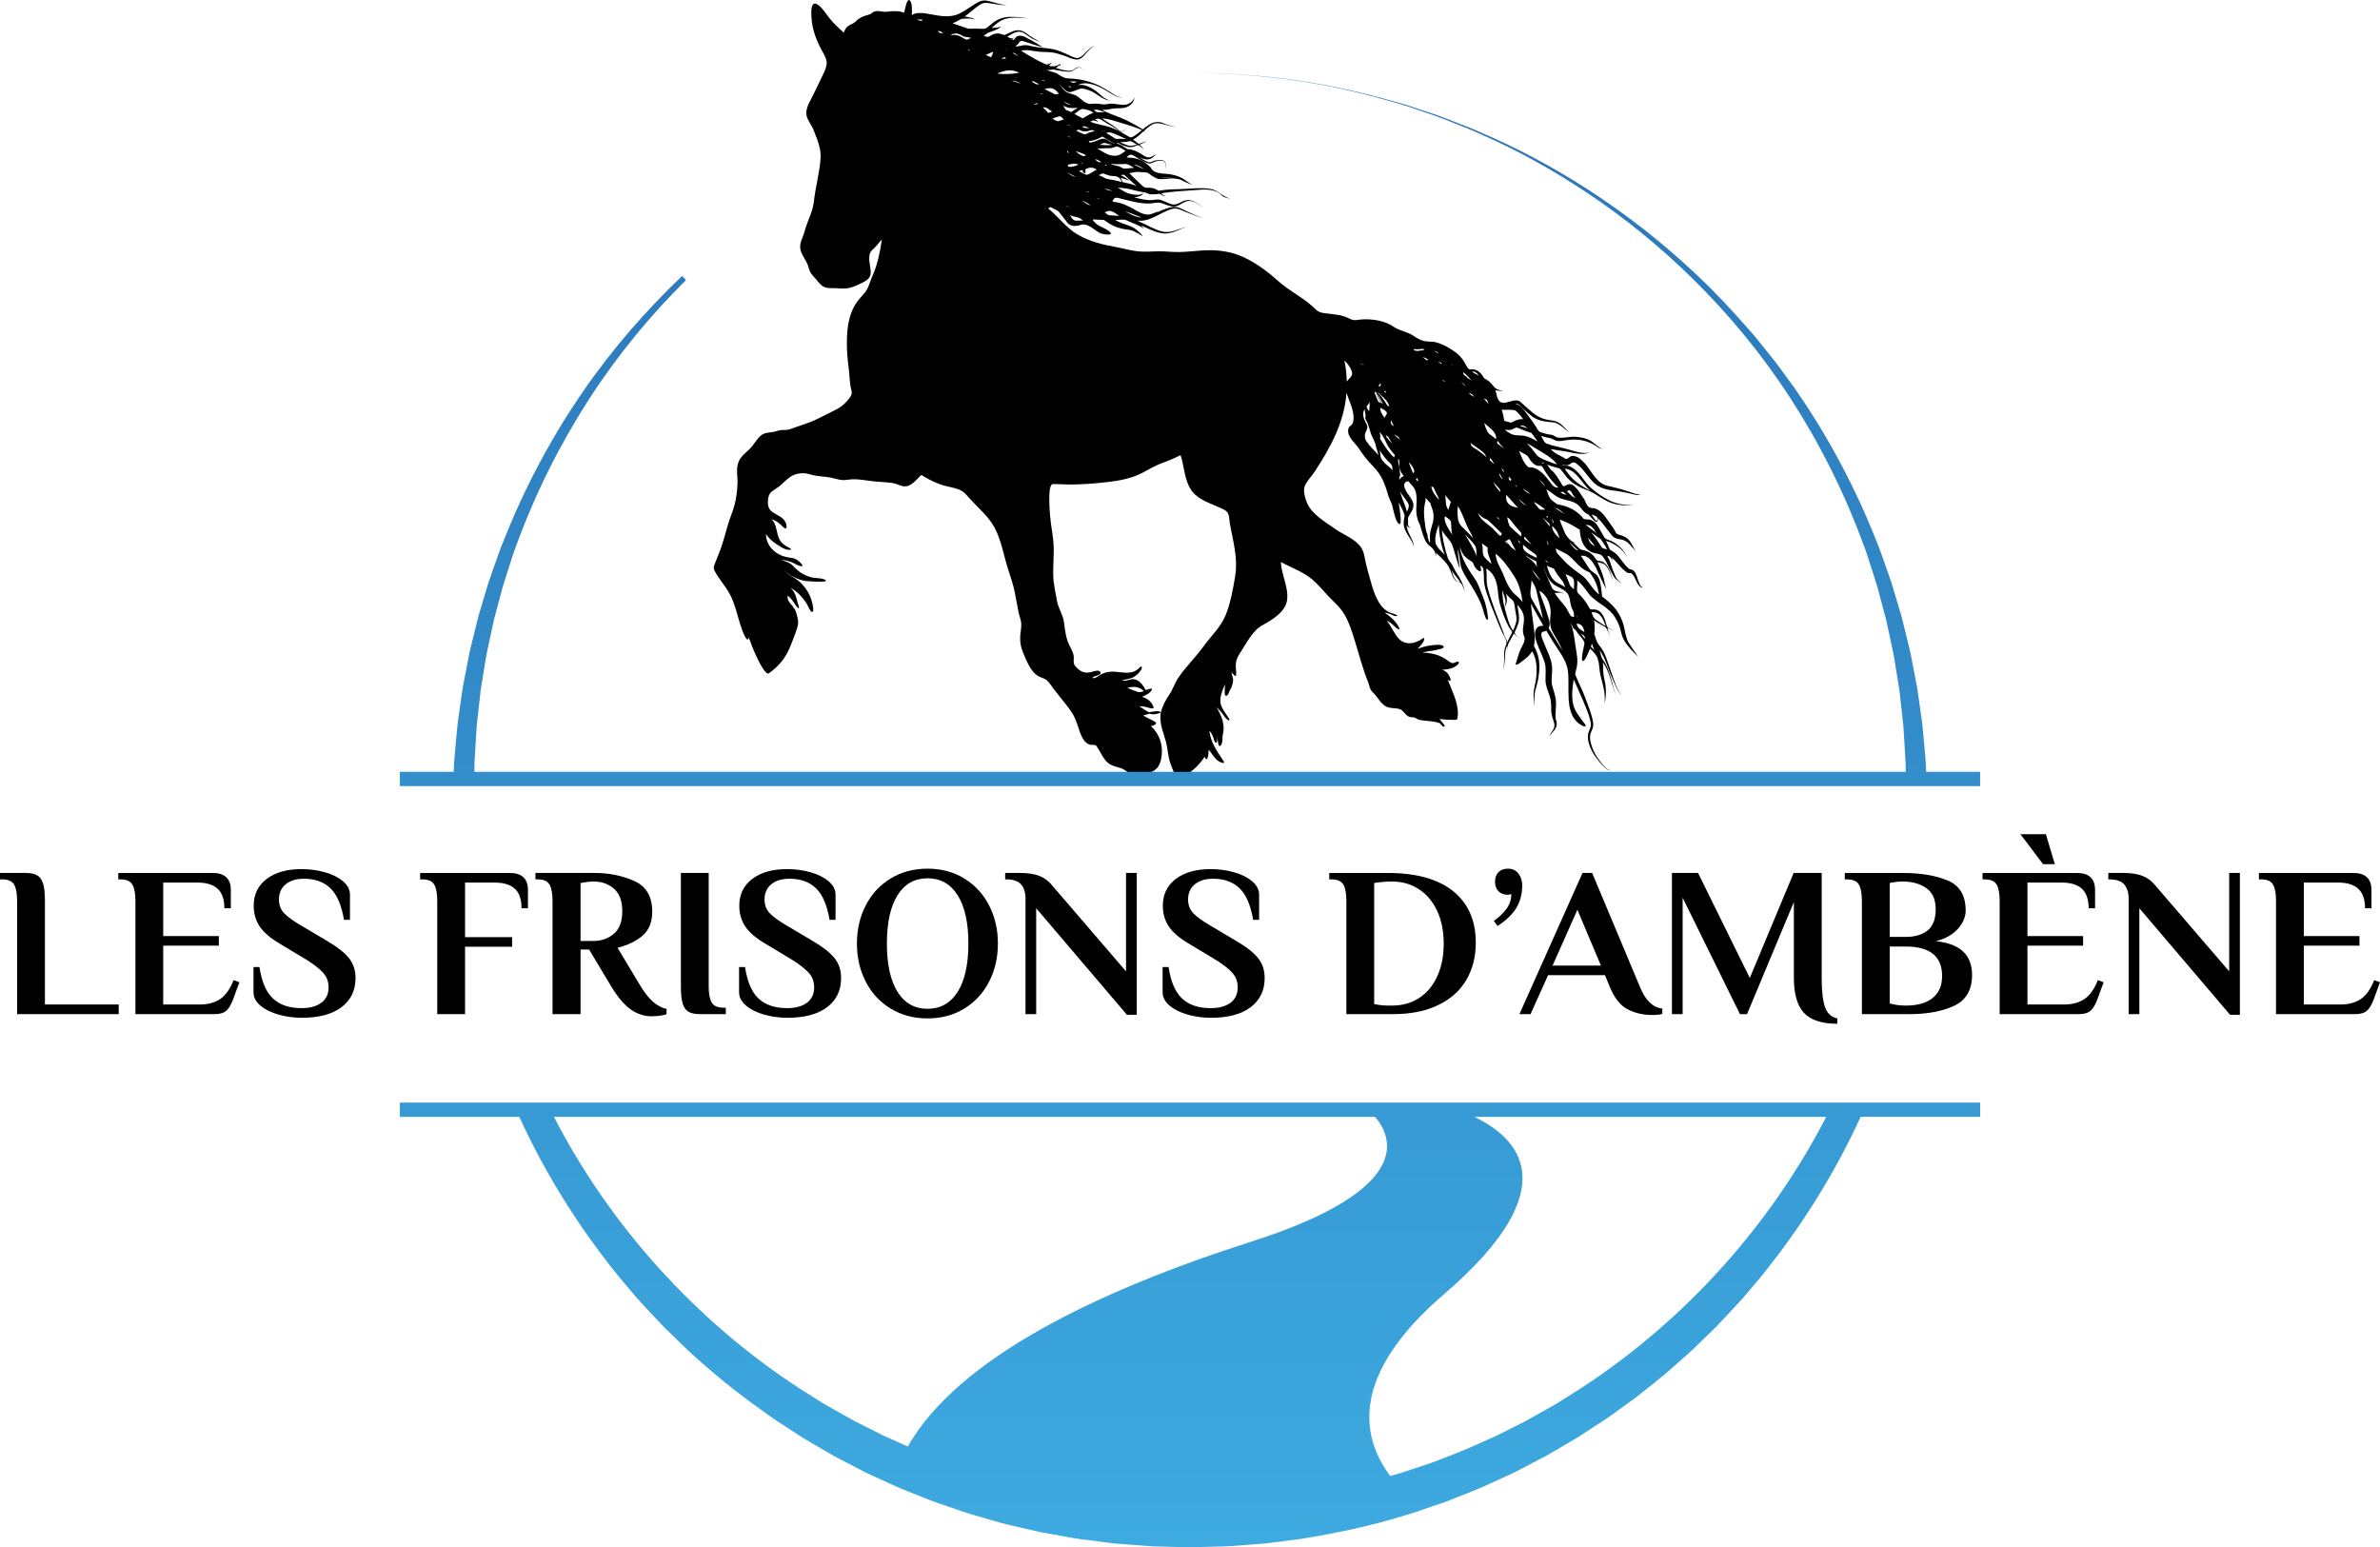 <?xml version="1.0" encoding="utf-8"?>
<!-- Generator: Adobe Illustrator 16.0.0, SVG Export Plug-In . SVG Version: 6.00 Build 0)  -->
<!DOCTYPE svg PUBLIC "-//W3C//DTD SVG 1.1//EN" "http://www.w3.org/Graphics/SVG/1.1/DTD/svg11.dtd">
<svg version="1.1" id="Calque_1" xmlns="http://www.w3.org/2000/svg" xmlns:xlink="http://www.w3.org/1999/xlink" x="0px" y="0px"
	 width="600px" height="390.077px" viewBox="0 0 600 390.077" enable-background="new 0 0 600 390.077" xml:space="preserve">
<g>
	<g>
		<path d="M4.314,227.081c0-1.834-0.252-3.189-0.756-4.071c-0.503-0.88-1.509-1.321-3.02-1.321H0v-1.617h6.471
			c1.294,0,2.283,0.214,2.966,0.646c0.682,0.433,1.167,1.143,1.457,2.129c0.287,0.99,0.431,2.4,0.431,4.234v26.155H29.93v2.429
			H4.314V227.081z"/>
		<path d="M34.136,227.081c0-1.834-0.252-3.189-0.754-4.071c-0.505-0.88-1.511-1.321-3.021-1.321h-0.54v-1.617h23.783
			c3.056,0,4.585,1.438,4.585,4.313v4.583H56.57c0-2.227-0.566-3.863-1.699-4.908c-1.133-1.04-2.813-1.562-5.042-1.562h-8.683
			v13.481h14.022v2.426H41.146v14.831h9.223c2.049,0,3.756-0.459,5.123-1.374c1.365-0.918,2.498-2.509,3.396-4.772l1.456,0.538
			l-1.563,4.261c-0.467,1.293-1.024,2.247-1.671,2.858c-0.647,0.61-1.656,0.918-3.021,0.918H34.136V227.081z"/>
		<path d="M70.269,255.798c-1.87-0.521-3.399-1.278-4.584-2.266c-1.187-0.988-1.78-2.131-1.78-3.424v-6.311h1.51
			c0.54,3.667,1.671,6.311,3.398,7.929c1.726,1.617,4.133,2.425,7.225,2.425c2.085,0,3.739-0.448,4.961-1.347
			c1.222-0.898,1.834-2.194,1.834-3.884c0-1.437-0.451-2.658-1.349-3.667c-0.898-1.007-2.3-2.103-4.206-3.29l-6.634-3.99
			c-2.409-1.402-4.125-2.858-5.149-4.369c-1.025-1.509-1.537-3.271-1.537-5.283c0-2.84,1.086-5.088,3.263-6.742
			c2.174-1.651,5.113-2.48,8.816-2.48c2.014,0,3.956,0.263,5.825,0.781c1.869,0.521,3.397,1.278,4.584,2.266
			c1.186,0.99,1.778,2.131,1.778,3.426v6.309h-1.509c-0.612-3.667-1.744-6.309-3.398-7.927c-1.654-1.617-3.883-2.426-6.687-2.426
			c-1.943,0-3.479,0.466-4.611,1.4c-1.132,0.936-1.699,2.211-1.699,3.829c0,1.401,0.439,2.561,1.321,3.477
			c0.881,0.92,2.31,1.953,4.288,3.103l6.634,3.936c2.515,1.475,4.322,2.904,5.42,4.288c1.097,1.385,1.645,3.048,1.645,4.987
			c0,3.129-1.179,5.584-3.532,7.362c-2.355,1.781-5.69,2.67-10.005,2.67C74.078,256.58,72.136,256.319,70.269,255.798z"/>
		<path d="M110.229,227.081c0-1.834-0.251-3.189-0.755-4.071c-0.505-0.88-1.51-1.321-3.02-1.321h-0.54v-1.617h22.596
			c3.056,0,4.583,1.438,4.583,4.313v4.583h-1.617c0-2.264-0.566-3.909-1.699-4.935c-1.133-1.023-2.815-1.535-5.042-1.535h-7.496
			v13.751h11.863v2.427H117.24v16.989h-7.011V227.081z"/>
		<path d="M158.925,254.422c-1.654-1.187-3.325-3.2-5.014-6.04l-5.394-9.005h-2.158v16.287h-7.063v-28.584
			c0-1.834-0.252-3.189-0.756-4.071c-0.503-0.88-1.511-1.321-3.02-1.321h-0.54v-1.617h14.885c3.667,0,7.01,0.675,10.03,2.021
			c3.02,1.348,4.531,3.928,4.531,7.737c0,2.627-0.801,4.632-2.401,6.015c-1.6,1.385-3.713,2.418-6.336,3.101l5.663,9.438
			c2.12,3.56,4.349,5.537,6.687,5.934v1.349c-0.287,0.142-0.809,0.269-1.563,0.376c-0.754,0.106-1.474,0.162-2.156,0.162
			C162.377,256.203,160.578,255.609,158.925,254.422z M149.595,237.218c2.013,0,3.729-0.6,5.149-1.805
			c1.421-1.206,2.131-3.102,2.131-5.691c0-2.587-0.702-4.484-2.104-5.689c-1.401-1.203-3.092-1.806-5.07-1.806
			c-0.935,0-2.049,0.127-3.343,0.378v14.613H149.595z"/>
		<path d="M173.538,255.042c-0.682-0.413-1.167-1.113-1.455-2.103c-0.289-0.988-0.432-2.418-0.432-4.287v-28.582h7.011v28.582
			c0,1.832,0.251,3.191,0.755,4.071c0.503,0.882,1.51,1.322,3.02,1.322h0.54v1.618h-6.472
			C175.21,255.665,174.222,255.458,173.538,255.042z"/>
		<path d="M192.684,255.798c-1.871-0.521-3.398-1.278-4.585-2.266c-1.186-0.988-1.778-2.131-1.778-3.424v-6.311h1.509
			c0.54,3.667,1.672,6.311,3.397,7.929c1.726,1.617,4.134,2.425,7.227,2.425c2.085,0,3.738-0.448,4.961-1.347
			c1.222-0.898,1.834-2.194,1.834-3.884c0-1.437-0.45-2.658-1.349-3.667c-0.9-1.007-2.301-2.103-4.207-3.29l-6.632-3.99
			c-2.41-1.402-4.126-2.858-5.151-4.369c-1.023-1.509-1.537-3.271-1.537-5.283c0-2.84,1.087-5.088,3.263-6.742
			c2.174-1.651,5.115-2.48,8.818-2.48c2.013,0,3.954,0.263,5.823,0.781c1.871,0.521,3.398,1.278,4.585,2.266
			c1.187,0.99,1.78,2.131,1.78,3.426v6.309h-1.511c-0.611-3.667-1.744-6.309-3.396-7.927c-1.655-1.617-3.883-2.426-6.687-2.426
			c-1.943,0-3.48,0.466-4.613,1.4c-1.132,0.936-1.699,2.211-1.699,3.829c0,1.401,0.441,2.561,1.322,3.477
			c0.88,0.92,2.31,1.953,4.286,3.103l6.635,3.936c2.515,1.475,4.321,2.904,5.419,4.288c1.096,1.385,1.644,3.048,1.644,4.987
			c0,3.129-1.177,5.584-3.531,7.362c-2.356,1.781-5.689,2.67-10.004,2.67C196.494,256.58,194.552,256.319,192.684,255.798z"/>
		<path d="M224.528,254.259c-2.715-1.652-4.809-3.918-6.283-6.794c-1.476-2.876-2.211-6.075-2.211-9.599s0.735-6.723,2.211-9.6
			c1.474-2.876,3.568-5.141,6.283-6.795c2.713-1.654,5.815-2.48,9.302-2.48c3.487,0,6.579,0.826,9.275,2.48s4.781,3.919,6.255,6.795
			c1.475,2.877,2.211,6.076,2.211,9.6s-0.736,6.723-2.211,9.599c-1.474,2.876-3.559,5.142-6.255,6.794
			c-2.696,1.654-5.789,2.483-9.275,2.483C230.343,256.743,227.241,255.914,224.528,254.259z M241.435,250.028
			c1.796-2.859,2.696-6.911,2.696-12.161s-0.899-9.302-2.696-12.16c-1.798-2.86-4.334-4.289-7.604-4.289
			c-3.272,0-5.797,1.429-7.577,4.289c-1.78,2.858-2.669,6.91-2.669,12.16s0.89,9.302,2.669,12.161
			c1.78,2.858,4.304,4.288,7.577,4.288C237.101,254.316,239.637,252.886,241.435,250.028z"/>
		<path d="M261.224,228.967v26.697h-2.696v-29.122c0-1.511-0.368-2.698-1.105-3.56c-0.738-0.863-1.987-1.295-3.749-1.295h-0.269
			v-1.617h3.774c2.014,0,3.659,0.262,4.937,0.782c1.275,0.521,2.345,1.339,3.208,2.453l18.551,21.572v-24.808h2.697v35.754h-2.481
			L261.224,228.967z"/>
		<path d="M299.459,255.798c-1.871-0.521-3.398-1.278-4.584-2.266c-1.186-0.988-1.778-2.131-1.778-3.424v-6.311h1.509
			c0.54,3.667,1.672,6.311,3.398,7.929c1.725,1.617,4.135,2.425,7.228,2.425c2.084,0,3.737-0.448,4.96-1.347
			c1.222-0.898,1.834-2.194,1.834-3.884c0-1.437-0.449-2.658-1.349-3.667c-0.898-1.007-2.3-2.103-4.206-3.29l-6.633-3.99
			c-2.41-1.402-4.125-2.858-5.151-4.369c-1.024-1.509-1.537-3.271-1.537-5.283c0-2.84,1.086-5.088,3.263-6.742
			c2.176-1.651,5.116-2.48,8.819-2.48c2.013,0,3.952,0.263,5.823,0.781c1.87,0.521,3.397,1.278,4.583,2.266
			c1.188,0.99,1.781,2.131,1.781,3.426v6.309h-1.509c-0.614-3.667-1.747-6.309-3.398-7.927c-1.655-1.617-3.883-2.426-6.688-2.426
			c-1.941,0-3.479,0.466-4.611,1.4c-1.133,0.936-1.699,2.211-1.699,3.829c0,1.401,0.439,2.561,1.322,3.477
			c0.879,0.92,2.309,1.953,4.288,3.103l6.632,3.936c2.517,1.475,4.322,2.904,5.419,4.288c1.097,1.385,1.645,3.048,1.645,4.987
			c0,3.129-1.177,5.584-3.531,7.362c-2.354,1.781-5.689,2.67-10.004,2.67C303.271,256.58,301.33,256.319,299.459,255.798z"/>
		<path d="M339.421,227.081c0-1.834-0.253-3.189-0.755-4.071c-0.505-0.88-1.511-1.321-3.021-1.321h-0.538v-1.617h14.669
			c7.262,0,12.789,1.535,16.582,4.609c3.793,3.075,5.69,7.398,5.69,12.97c0,3.56-0.801,6.697-2.4,9.411
			c-1.599,2.714-3.973,4.827-7.119,6.337c-3.146,1.511-6.93,2.267-11.351,2.267h-11.757V227.081z M357.73,251.618
			c1.958-1.258,3.485-3.072,4.583-5.446c1.097-2.373,1.646-5.14,1.646-8.305c0-3.127-0.549-5.869-1.646-8.224
			c-1.098-2.356-2.635-4.181-4.611-5.475c-1.978-1.293-4.243-1.941-6.796-1.941c-1.329,0-2.821,0.127-4.476,0.378v30.523
			c0.935,0.18,1.654,0.287,2.158,0.322c0.502,0.038,0.988,0.055,1.456,0.055c0.467,0,0.789,0,0.971,0
			C353.53,253.505,355.769,252.877,357.73,251.618z"/>
		<path d="M376.578,232.149c1.186-0.789,2.218-1.753,3.1-2.884c0.881-1.132,1.322-2.418,1.322-3.856l-0.81,0.163
			c-1.043,0-1.853-0.299-2.427-0.892c-0.576-0.592-0.863-1.392-0.863-2.399c0-1.005,0.287-1.806,0.863-2.4
			c0.574-0.593,1.384-0.889,2.427-0.889c1.113,0,1.986,0.413,2.614,1.239c0.63,0.828,0.944,1.815,0.944,2.967
			c0,2.123-0.478,3.99-1.427,5.608c-0.954,1.618-2.546,3.165-4.774,4.638L376.578,232.149z"/>
		<path d="M410.336,254.45c-1.835-0.951-3.326-2.812-4.477-5.582l-1.241-3.021h-14.345l-4.423,9.817h-2.804l15.909-35.594h2.426
			l12.08,28.797c1.368,3.343,3.236,5.143,5.61,5.392v1.35c-0.647,0.18-1.511,0.269-2.591,0.269
			C414.218,255.877,412.168,255.402,410.336,254.45z M403.594,243.42l-5.932-14.074l-6.256,14.074H403.594z"/>
		<path d="M454.799,255.366c-1.708-1.814-2.562-4.773-2.562-8.869v-19.093l-11.81,28.261h-1.778l-14.455-29.339v29.339h-2.695
			v-35.594h6.579l13.051,26.477l11.056-26.477h7.064v26.426c0,3.378,0.287,5.859,0.863,7.44c0.574,1.582,1.599,2.517,3.074,2.806
			v1.349C459.303,258.091,456.507,257.182,454.799,255.366z"/>
		<path d="M469.385,227.081c0-1.834-0.251-3.189-0.753-4.071c-0.505-0.88-1.511-1.321-3.021-1.321h-0.54v-1.617h14.562
			c4.53,0,8.313,0.629,11.351,1.887c3.038,1.258,4.558,3.775,4.558,7.552c0,1.652-0.656,3.208-1.969,4.662
			c-1.311,1.456-3.154,2.49-5.526,3.101c6.075,0.614,9.114,3.452,9.114,8.521c0,3.739-1.492,6.319-4.478,7.739
			c-2.983,1.422-6.794,2.132-11.432,2.132h-11.866V227.081z M480.44,236.194c2.338,0,4.181-0.548,5.529-1.645
			c1.347-1.095,2.021-2.866,2.021-5.311c0-2.481-0.799-4.27-2.398-5.367c-1.601-1.096-3.586-1.645-5.959-1.645
			c-0.936,0-2.014,0.127-3.236,0.378v13.589H480.44z M487.264,251.564c1.562-1.293,2.345-3.128,2.345-5.499
			c0-4.963-3.055-7.445-9.168-7.445h-4.044v14.347c1.259,0.36,2.607,0.539,4.044,0.539
			C483.426,253.505,485.699,252.859,487.264,251.564z"/>
		<path d="M504.116,227.081c0-1.834-0.251-3.189-0.755-4.071c-0.505-0.88-1.51-1.321-3.02-1.321h-0.54v-1.617h23.782
			c3.055,0,4.584,1.438,4.584,4.313v4.583h-1.618c0-2.227-0.566-3.863-1.697-4.908c-1.133-1.04-2.815-1.562-5.044-1.562h-8.683
			v13.481h14.023v2.426h-14.023v14.831h9.221c2.051,0,3.758-0.459,5.125-1.374c1.365-0.918,2.498-2.509,3.397-4.772l1.456,0.538
			l-1.563,4.261c-0.467,1.293-1.025,2.247-1.672,2.858c-0.647,0.61-1.654,0.918-3.02,0.918h-19.954V227.081z M509.348,210.308h6.416
			l2.267,7.55h-2.967L509.348,210.308z"/>
		<path d="M539.33,228.967v26.697h-2.696v-29.122c0-1.511-0.369-2.698-1.105-3.56c-0.738-0.863-1.986-1.295-3.749-1.295h-0.27
			v-1.617h3.775c2.015,0,3.657,0.262,4.936,0.782c1.274,0.521,2.344,1.339,3.208,2.453l18.552,21.572v-24.808h2.696v35.754h-2.48
			L539.33,228.967z"/>
		<path d="M573.79,227.081c0-1.834-0.252-3.189-0.756-4.071c-0.502-0.88-1.509-1.321-3.019-1.321h-0.538v-1.617h23.781
			c3.056,0,4.585,1.438,4.585,4.313v4.583h-1.619c0-2.227-0.566-3.863-1.698-4.908c-1.134-1.04-2.814-1.562-5.043-1.562h-8.682
			v13.481h14.022v2.426h-14.022v14.831h9.222c2.05,0,3.757-0.459,5.123-1.374c1.366-0.918,2.499-2.509,3.397-4.772l1.456,0.538
			l-1.563,4.261c-0.468,1.293-1.025,2.247-1.673,2.858c-0.648,0.61-1.654,0.918-3.02,0.918H573.79V227.081z"/>
	</g>
	<g>
		<path d="M180.092,143.787c1.095,2.168,2.829,3.952,3.957,6.123c1.208,2.32,1.692,4.642,2.442,7.113
			c0.35,1.151,0.749,2.288,1.268,3.375c0.333,0.7,1.152,1.41,0.808,0.123c0.675,1.092,0.959,2.415,1.505,3.581
			c0.523,1.119,1.003,2.259,1.608,3.339c0.22,0.396,1.489,2.732,2.109,2.313c1.083-0.73,2.063-1.617,2.926-2.598
			c1.877-2.126,2.639-4.463,3.624-7.054c0.467-1.23,1.047-2.581,0.811-3.922c-0.084-0.461-0.59-2.908-1.123-2.908
			c0.211,0-0.586-0.93-0.682-1.029c-0.609-0.621-0.886-1.216-0.746-2.092c0.78,0.68,1.423,1.496,1.951,2.381
			c0.233,0.392,1.173,1.45,0.799,0.292c-0.558-1.737-0.629-3.27-2.024-4.603c1.777,0.949,3.161,2.501,4.191,4.21
			c0.184,0.305,0.84,2.125,1.34,1.792c0.392-0.263-0.029-1.943-0.116-2.317c-0.458-1.985-1.551-3.724-3.02-5.117
			c-1.183-1.122-2.907-1.692-3.922-2.982c1.343,1.436,3.233,2.241,5.13,2.634c0.508,0.105,5.504,0.44,5.292-0.051
			c-0.286-0.661-2.671-0.637-3.286-0.766c-0.962-0.201-1.878-0.554-2.728-1.049c-0.977-0.568-1.632-1.238-2.402-2.04
			c-0.696-0.724-1.866-1.039-2.781-1.4c0.922,0.049,1.809,0.318,2.666,0.655c0.667,0.262,1.687,0.962,2.403,0.941
			c0.697-0.021-0.527-1.079-0.706-1.242c-0.655-0.596-1.391-0.831-2.259-0.92c-3.146-0.323-5.988-2.589-6.027-5.945
			c0.975,1.476,2.276,2.374,3.775,3.257c0.63,0.371,1.363,0.763,2.119,0.731c1.07-0.044-0.134-0.563-0.403-0.713
			c-1.441-0.801-2.166-1.621-2.568-3.23c-0.31-1.25-0.487-2.891-1.542-3.765c1.146,0.264,2.134,1.119,2.932,1.936
			c1.015,1.038,1.013-0.283,0.679-1.052c-0.619-1.428-2.068-1.833-3.261-2.623c-1.294-0.859-1.379-2.223-1.145-3.653
			c0.265-1.616,1.476-1.922,2.666-2.828c1.188-0.903,2.149-2.184,3.512-2.826c1.451-0.687,2.985-0.709,4.49-0.237
			c1.667,0.521,3.43,0.453,5.139,0.791c0.968,0.191,1.917,0.562,2.908,0.612c0.775,0.041,1.556-0.143,2.329-0.188
			c1.562-0.091,3.332,0.234,4.89,0.435c1.775,0.229,3.584,0.234,5.352,0.494c1.632,0.24,2.723,1.397,4.379,0.53
			c0.726-0.379,1.325-0.948,1.887-1.533c0.249-0.26,0.493-0.522,0.739-0.778c0.399-0.415,0.552-0.074,0.992,0.184
			c1.477,0.864,3.027,1.611,4.66,2.133c1.37,0.435,2.817,0.582,4.156,1.117c1.341,0.533,2.04,1.583,2.986,2.606
			c2.08,2.25,4.51,4.273,5.973,7.013c1.699,3.18,2.278,6.973,3.373,10.383c0.609,1.897,1.254,3.782,1.674,5.733
			c0.385,1.792,0.646,3.607,1.031,5.398c0.201,0.929,0.629,1.829,0.642,2.792c0.01,0.852-0.128,1.693-0.225,2.537
			c-0.184,1.626,0.068,3.192,0.702,4.7c0.624,1.486,1.276,3.152,2.26,4.438c0.428,0.561,0.951,1.085,1.565,1.439
			c0.606,0.352,1.322,0.482,1.906,0.878c0.797,0.539,1.357,1.584,1.946,2.333c0.572,0.733,1.151,1.46,1.731,2.187
			c1.064,1.334,2.178,2.647,3.066,4.109c0.88,1.444,1.268,2.993,1.819,4.569c0.427,1.22,1.204,2.862,2.59,3.212
			c0.431,0.109,1.293-0.113,1.593,0.307c0.395,0.557,0.717,1.161,1.052,1.755c0.69,1.223,1.43,2.49,2.764,3.086
			c0.78,0.351,1.629,0.494,2.427,0.788c0.76,0.28,1.314,0.765,1.968,1.219c0.649,0.448,1.272,0.799,2.077,0.771
			c0.375-0.013,1.316,0.159,0.75-0.44c1.376-0.098,2.84-0.375,3.922-1.293c0.998-0.848,1.315-2.226,1.477-3.465
			c0.361-2.744-0.621-5.544-2.685-7.412c0.957-0.291,2.007-0.642,0.587-1.349c-0.873-0.436-1.727-0.809-2.544-1.355
			c0.515-0.118,1.02-0.278,1.531-0.406c0.208-0.055,0.684,0.124,0.922,0.134c0.626,0.023,1.417-0.225,1.996-0.451
			c-0.519,2.464,0.619,4.912,1.247,7.246c0.54,2.011,0.533,4.209,1.368,6.131c0.353,0.812,0.555,1.735,1.13,2.433
			c0.777,0.947,1.679,0.475,2.544-0.054c2.024-1.237,3.454-2.663,4.753-4.642c0.134,0.586,0.533,0.954,0.795,0.155
			c0.202-0.619,0.117-1.273,0.221-1.908c0.72,0.844,1.26,1.837,2.068,2.605c0.394,0.374,2.446,1.392,1.603,0.155
			c-1.583-2.325-3.23-4.727-3.521-7.604c0.41,0.508,0.745,1.07,0.994,1.671c0.134,0.321,0.205,1.084,0.475,1.299
			c0.841,0.673,0.515-2.166,0.462-2.464c0.134,0.534,0.16,3.441,0.643,3.407c0.918-0.06,0.671-2.254,0.821-2.815
			c0.654-2.432-0.28-4.858-1.569-6.929c0.773,0.667,1.386,1.376,1.931,2.237c0.046,0.076,1.182,1.498,1.339,0.908
			c0.036-0.135-0.734-1.209-0.834-1.37c-0.438-0.696-0.92-1.377-1.23-2.141c-0.711-1.752,0.236-3.799,0.908-5.421
			c0.095,0.515-0.28,2.527,0.126,2.809c0.593,0.411,0.918-1,1.114-1.31c0.436-0.694,0.809-1.735,0.826-2.562
			c0.015-0.717-0.381-1.356-0.442-2.062c0.017,0.192,0.61,0.669,0.749,0.844c0.635,0.796,0.447-1.248,0.427-1.41
			c-0.214-1.672,0.062-2.795,0.993-4.193c1.581-2.374,3.118-5.674,5.704-7.067c2.386-1.287,5.659-3.247,6.147-6.171
			c0.534-3.199-1.443-6.512-1.524-9.727c2.629,1.456,5.565,2.424,7.886,4.394c1.332,1.13,2.484,2.465,3.653,3.759
			c1.043,1.156,2.224,2.2,3.248,3.368c2.047,2.333,3.016,5.691,3.92,8.595c1.056,3.395,1.933,6.9,3.283,10.189
			c0.247,0.6,0.343,1.268,0.623,1.848c0.244,0.509,0.781,0.877,1.137,1.314c0.686,0.841,1.259,1.788,2.077,2.508
			c1.159,1.02,2.339,0.746,3.744,0.998c1.418,0.255,1.642,1.692,2.866,2.069c0.521,0.161,1.137,0.011,1.587,0.332
			c0.589,0.42,1.097,0.48,1.813,0.57c1.378,0.177,2.981,0.156,4.265,0.732c0.08,0.119,0.913,1.22,1.169,0.706
			c0.058-0.136-0.188-0.44-0.209-0.467c-0.376-0.484-0.729-0.827-1.055-1.372c1.298,0.205,2.377,0.273,3.677,0.235
			c0.575-0.018,0.736,0.088,0.837-0.557c0.075-0.503,0.107-1.012,0.078-1.521c-0.153-2.734-1.548-5.455-2.532-7.965
			c1.079,0.562,0.729-0.265,0.395-0.968c-0.397-0.833-0.973-1.327-1.843-1.62c1.224-0.039,2.6-0.233,3.597-1.005
			c0.194-0.151,1.038-0.853,0.438-1.003c-0.494-0.123-0.913,0.421-1.433,0.331c-0.627-0.107-1.244-0.726-1.777-1.045
			c-0.554-0.333-1.118-0.657-1.729-0.88c-1.163-0.429-2.792-0.723-4.035-0.711c1.265-0.428,2.632-0.373,3.901-0.778
			c0.221-0.072,1.883-0.262,1.352-0.865c-0.491-0.559-2.547-0.257-3.201-0.173c-1.134,0.147-2.235,0.476-3.305,0.876
			c0.544-0.52,1.044-1.091,1.445-1.73c0.094-0.146,0.605-1.419-0.118-0.905c-1.024,0.726-2.278,1.248-3.55,1.207
			c-1.378-0.045-2.384-0.812-3.126-1.922c-0.838-1.254-1.481-2.552-2.383-3.76c0.842,0.378,1.517,1.018,2.179,1.643
			c0.322,0.304,1.4,1.083,0.864,0.018c-0.794-1.581-2.187-2.696-3.594-3.708c0.761,0.128,1.67,0.444,2.357,0.808
			c0.182,0.095,1.205,0.156,0.74-0.141c-0.327-0.213-0.767-0.358-1.148-0.46c-2.972-0.792-4.266-4.146-5.076-6.745
			c-0.564-1.815-1.04-3.685-1.523-5.524c-0.373-1.434-0.415-3.004-1.252-4.28c-1.465-2.237-4.462-3.246-6.578-4.744
			c-2.456-1.737-5.819-3.638-7.076-6.523c-0.48-1.109-1.086-3.184-0.563-4.358c0.571-1.275,1.744-2.427,2.511-3.597
			c3.992-6.091,7.445-12.416,7.988-19.819c0.629,1.929,1.609,3.783,1.771,5.834c0.053,0.704,0.021,1.889-0.624,2.366
			c-0.424,0.314-0.646,0.502-0.723,1.141c-0.219,1.804,1.816,3.334,2.713,4.705c1.009,1.54,2.057,2.907,3.347,4.222
			c1.298,1.324,2.265,2.646,2.958,4.374c0.384,0.95,0.729,1.916,0.993,2.906c0.254,0.96,0.782,1.821,1.075,2.771
			c0.238,0.776,0.885,4.781,1.957,4.745c0.574-0.019-0.219-4.915-0.316-5.509c0.485,0.981,1.06,1.961,1.42,2.996
			c0.229,0.66-0.194,1.463-0.123,1.953c-0.281,2.606,2.097,4.054,2.551,6.397c-0.056-2.082-1.893-3.628-1.817-5.777
			c0.123,0.681,0.388,0.76,1.002,0.98c-0.635-0.44-0.729-0.684-0.664-1.456c0.042-0.477-0.117-1.042,0.111-1.462
			c0.41-0.75,0.97-1.377,1.179-2.241c0.429-1.763-1.306-3.093-1.968-4.56c-0.459-1.016-0.518-1.856,0.694-2.14
			c0.853,0.935,1.617,1.526,1.943,2.785c0.557,2.157-0.287,4.519,0.398,6.577c0.127,0.596,0.36,1.164,0.654,1.697
			c0.192,0.744,0.422,1.478,0.668,2.205c0.126,0.381,0.247,0.769,0.4,1.14c0.414,1.013,0.875,1.604,1.742,2.239
			c0.646,0.476,1.31,1.577,1.077,2.409c0.171-0.298,0.195-0.666,0.154-0.998c0.774,0.744,1.539,1.442,2.257,2.24
			c0.794,0.88,1.227,1.78,1.629,2.907c0.338,0.939,0.791,2.094,1.918,2.257c0.744,0.107,1.225,1.736,1.426,2.418
			c-0.235-1.746-1.143-3.314-2.085-4.77c-0.443-0.686-0.727-1.423-1.144-2.122c-0.324-0.541-0.849-1-1.029-1.594
			c-0.728-2.367-1.328-4.547-1.486-7.023c0.181,0.319,0.592,0.961,0.699,1.064c0.579,0.806,1.345,1.497,1.789,2.395
			c-0.004-0.014-0.008-0.027-0.015-0.042c0.788,2.042,1.184,4.198,2.025,6.241c-0.166-1.638-0.436-3.258-0.583-4.896
			c0.715,1.618,0.441,3.593,1.183,5.27c0.681,1.542,1.7,2.908,2.557,4.352c0.981,1.657,1.986,3.37,2.56,5.218
			c0.252,0.812,0.46,1.639,0.766,2.435c0.212,0.557,0.756,0.861,0.646,0.014c-0.243-1.897-0.551-3.53-1.307-5.303
			c-0.622-1.459-1.118-3.221-2.035-4.518c-1.739-2.465-3.391-5.07-3.804-8.113c0.319,0.909,0.664,1.904,1.377,2.581
			c0.468,0.444,0.996,0.817,1.553,1.143c0.486,0.282,0.483,0.679,0.737,1.155c0.27,0.503,0.742,1.092,1.282,1.321
			c0.772,0.327,0.304-1.127,0.23-1.375c0.721,0.326,0.72,0.54,0.829,1.31c0.097,0.669,0.083,1.348,0.098,2.022
			c0.022,1.093,0.233,2.093,0.554,3.135c0.79,2.556,1.815,5.027,2.836,7.497c0.377,0.911,0.749,1.827,1.158,2.725
			c0.359,0.793,1.479,2.403,1.071,3.217c-0.423,0.849-0.523,1.552-0.506,2.516c0.024,1.33-0.119,2.662-0.076,4.004
			c0.043-1.34,0.268-2.669,0.309-4c0.026-0.87,0.141-1.547,0.558-2.296c0.104,0.591,0.076,1.187-0.292,1.691
			c0.524-0.642,0.306-1.402,0.517-2.096c0.473-0.884,0.925-1.738,1.424-2.615c0.4,0.442,0.829,0.86,1.273,1.257
			c-0.43-0.477-1.297-1.181-0.981-1.789c0.28-0.547,0.576-1.251,0.727-1.747c0.625-1.475,0.056-3.464-0.159-4.989
			c0.876,1.017,1.514,1.841,1.662,3.152c0.19,1.663-0.691,3.264,0.081,4.864c0.456,0.94-0.474,2.314-0.884,3.17
			c-0.563,1.176-0.795,2.474-1.25,3.691c-0.201,0.537,0.716,0.06,0.762,0.024c0.379-0.292,0.767-0.571,1.149-0.859
			c0.852-0.645,1.711-1.358,2.221-2.317c1.19,2.019,1.254,4.319,1.029,6.6c-0.122,1.207-0.472,2.363-0.624,3.559
			c-0.157,1.236,0.1,2.526,0.153,3.764c0.059-1.35-0.118-2.786,0.264-4.097c0.306-1.041,0.599-2.08,0.768-3.153
			c0.347-2.197,0.418-4.352-0.419-6.453c-0.206-0.519-0.449-1.052-0.717-1.54c0.251-1.127,0.221-2.284,0.107-3.424
			c-0.245-2.423-0.678-4.825-0.864-7.253c1.003,1.855,2.042,3.689,3.11,5.506c-0.149,0.133-0.686,0.112-0.865,0.166
			c-0.635,0.189-1.016,0.681-1.146,1.316c-0.23,1.125,0.062,1.917,0.42,2.967c0.543,1.593,1.352,3.081,1.882,4.677
			c0.505,1.522,0.251,3.226,0.277,4.807c0.049,1.368,0.613,2.533,1.033,3.814c0.384,1.174,0.423,2.193,0.399,3.419
			c-0.026,1.261,0.407,2.246,0.742,3.404c0.4,1.378-0.666,2.185-1.25,3.326c1.157-1.396,2.468-2.234,1.662-4.261
			c-0.259-1.97,0.39-3.958-0.173-5.876c-0.127-0.888-0.767-2.247-0.85-3.375c-0.077-1.116,0.113-2.255,0.115-3.374
			c0.004-2.465-1.273-4.436-2.098-6.689c-0.232-0.624-1.215-2.541-0.172-2.732c0.286-0.052,0.55-0.127,0.798-0.279
			c0.157,0.266,0.317,0.532,0.477,0.798c0.4,0.665,0.801,1.327,1.205,1.989c1.341,2.196,3.255,4.438,3.705,7.009
			c0.728,4.168-1.171,11.263,3.3,13.933c0.231,0.139,0.951,0.639,1.211,0.34c0.162-0.186-0.671-1.17-0.79-1.335
			c-0.707-0.982-1.473-1.946-1.975-3.056c-0.942-2.086-0.609-5.187-0.218-7.385c1.064,2.506,2.22,4.938,3.218,7.47
			c0.445,1.128,0.878,2.354,1.077,3.552c0.18,1.081-0.499,1.797-0.675,2.8c-0.338,1.908,0.856,4.344,1.971,5.82
			c0.545,0.723,1.089,1.452,1.732,2.091c0.216,0.214,1.727,1.811,1.729,0.763c-0.056,0.896-1.4-0.612-1.629-0.862
			c-0.483-0.534-0.91-1.116-1.318-1.708c-0.814-1.189-1.468-2.498-1.808-3.905c-0.24-0.992-0.312-1.925,0.127-2.862
			c0.347-0.746,0.586-1.395,0.467-2.231c-0.218-1.526-0.782-3.04-1.31-4.478c-0.538-1.469-1.067-2.889-1.73-4.314
			c-0.416-0.9-0.837-1.799-1.203-2.723c-0.215-0.497-0.359-0.643-0.213-1.18c0.108-0.409,0.219-0.819,0.31-1.233
			c0.421-1.947-0.068-3.7-0.333-5.628c-0.256-1.875-0.498-3.73-1.143-5.519c0.12,0.034,0.479,1.079,0.661,1.258
			c0.291,0.314,0.571,0.383,0.774,0.779c0.434,0.847,2.099,2.208,1.981,3.131c-0.078,0.611-0.999,4.103-0.418,4.333
			c0.563,0.223,1.646-2.639,1.837-3.104c0.764,0.779,1.506,1.347,1.88,2.392c0.241,0.671,0.398,1.362,0.43,2.077
			c0.081,1.014,0.232,2.008,0.503,2.991c0.576,2.124,1.119,4.107,0.839,6.384c0.396-1.459,0.421-3.106,0.251-4.607
			c-0.13-0.97-0.4-1.916-0.524-2.889c-0.126-0.972-0.042-1.944-0.149-2.912c1.753,2.383,2.148,5.513,3.253,8.202
			c-0.714-2.003-1.075-4.112-1.816-6.109c-0.354-0.954-0.781-1.872-1.407-2.684c-0.475-0.616-0.599-1.723-0.863-2.466
			c1.535,2.06,2.117,4.737,3.195,7.054c0.674,1.451,1.264,3.281,2.426,4.395c-1.381-1.546-2.117-4.427-2.839-6.375
			c-0.831-2.242-1.283-4.445-2.874-6.317c-0.726-0.852-0.853-1.823-1.234-2.877c0.158-1.134,0.148-2.289-0.059-3.417
			c0.752,0.514,1.557,1.015,2.362,1.438c1.098,0.4,1.059,1.693,1.719,2.585c-0.384-0.648-0.54-1.385-0.724-2.107
			c0.595,0.315,1.232,0.605,1.923,0.572c-0.679-0.021-1.841-0.402-2.067-1.08c-0.259-0.899-0.496-1.812-0.956-2.634
			c-0.461-0.824-1.174-1.411-2.112-1.5c-0.6-0.056-1.018,0.223-1.319-0.354c-0.191-0.364-0.397-0.722-0.618-1.071
			c-0.453-0.717-0.978-1.38-1.561-1.993c-0.688-0.724-0.957-0.777-0.941-1.75c0.013-0.716,0.149-1.434,0.048-2.148
			c1.186,0.871,2.137,2.33,2.91,3.349c0.276,0.367,0.837,0.977,1.363,1.331c1.342,1.152,3.372,2.203,4.683,3.801
			c0.831,1.018,1.559,2.507,1.883,3.688c0.271,0.987,0.41,1.866,0.908,2.78c0.89,1.624,2.304,3.026,3.63,4.295
			c-0.829-1.141-1.737-2.525-2.459-3.618c-0.73-1.395-0.803-2.747-1.19-4.213c-0.65-2.458-1.942-4.432-3.874-6.072
			c-0.518-0.439-1.017-0.897-1.583-1.273c-0.066-0.718-0.131-1.437-0.234-2.152c-0.131-0.93-0.271-1.935-0.735-2.768
			c-0.565-1.017-1.658-1.222-2.276-2.144c-0.708-1.063-1.366-2.157-2.102-3.201c1.902-0.268,2.943,1.462,3.766,2.908
			c0.252,0.438,1.949,4.487,2.741,5.578c-0.381-0.693-0.646-2.512-0.756-2.871c-0.429-1.391-0.963-2.728-1.582-4.043
			c0.782,0.243,1.345,0.161,1.99,0.775c1.13,1.074,1.354,2.771,2.062,4.103c-0.603-1.311-0.749-2.85-1.658-4.012
			c-0.438-0.558-1.066-1.085-1.795-1.134c-0.67-0.043-0.787-0.166-1.136-0.703c-0.736-1.137-1.659-1.707-2.944-2.022
			c-0.58-0.141-0.688-0.079-1.195-0.549c-0.481-0.45-0.948-0.913-1.411-1.381c0.181,0.018,0.362,0.025,0.548,0.018
			c-1.101-0.039-2.459-1.786-2.804-2.774c-0.362-1.043-0.893-1.963-1.151-3.047c1.068,0.453,2.125,0.856,3.145,1.43
			c0.644,0.364,1.278,0.743,1.908,1.131c0.049,0.3,0.019,0.608,0.062,0.906c0.302,2.029,1.048,4.014,3.083,4.829
			c0.954,0.381,1.997,0.199,2.631,1.014c0.612,0.782,1.046,1.621,1.454,2.527c0.374,0.833,0.811,1.6,1.256,2.391
			c0.519,0.929,1.286,1.303,2.069,1.951c-0.397-0.476-0.927-0.814-1.278-1.333c-0.358-0.523-0.481-1.151-0.795-1.696
			c-0.484-1.195-0.816-2.779-1.571-3.978c0.843,0,1.094,0.719,1.344,1.396c-0.042-0.309-0.127-0.617-0.207-0.917
			c1.197,0.862,1.988,2.207,3.147,3.148c0.385,0.311,0.701,0.671,1.193,0.719c0.273,0.03,0.509-0.111,0.694,0.139
			c1.025,0.633,1.331,3.651,2.94,3.53c-0.808-0.116-1.115-1.364-1.359-1.982c-0.212-0.755-0.666-2.266-1.51-2.554
			c-0.271-0.092-0.479-0.06-0.713-0.186c-0.541-0.461-1.013-1.001-1.456-1.555c-0.789-1-1.332-1.956-2.385-2.699
			c-0.697-0.503-0.955-0.322-1.248-1.133c-0.211-0.58-0.48-1.144-0.749-1.7c2.085,0.601,4.509,2.186,5.345,4.278
			c-0.481-1.604-2.114-3.218-3.559-4.011c-0.639-0.462-1.883-0.495-2.283-1.257c-0.358-0.689-0.755-1.36-1.145-2.031
			c-0.575-1.052-1.26-2.057-2.489-2.341c-0.444-0.102-1.407,0.055-1.64-0.347c-0.061-0.048-0.085-0.156-0.139-0.214
			c-1.795-1.977-3.773-2.84-6.372-3.312c-0.476-0.233-0.907-0.684-1.338-1.003c-0.834-0.622-0.947-1.809-1.446-2.72
			c0.847,0.385,1.27,0.769,2.02,1.342c0.496,0.379,1.042,0.717,1.634,0.924c1.397,0.488,2.938,0.594,4.173,1.463
			c1.017,0.769,1.495,2.14,2.772,2.544c0.559,0.563,1.071,1.231,1.68,1.735c0.57,0.469,0.738-0.127,0.905-0.635
			c1.283,1.327,2.271,2.947,3.485,4.33c0.833,0.947,2.01,0.69,3.07,1.174c0.703,0.324,1.254,0.861,1.713,1.473
			c0.21,0.277,1.074,1.02,1.163,1.352c0.014-0.209-0.268-0.512-0.368-0.639c-0.677-1.261-1.277-2.777-2.827-3.268
			c0.032,0.013,0.063,0.023,0.095,0.036c-0.487-0.28-1.023-0.343-1.544-0.534c-0.367-0.252-0.578-0.731-0.787-1.11
			c-0.234-0.422-0.519-0.824-0.808-1.211c-1.075-1.46-2.264-3.569-3.883-4.108c-0.517-0.264-1.143-0.082-1.612-0.359
			c-0.611-0.174-1.025-1.602-1.341-2.093c-0.636-0.997-1.479-2.289-2.32-3.129c-0.471-0.467-0.938-0.735-1.614-0.573
			c-0.381,0.09-0.688,0.331-1.056,0.448c-0.419,0.132-0.67-0.587-0.882-0.918c-0.552-0.855-1.065-1.792-1.752-2.546
			c-0.313-0.343-0.714-0.576-0.985-0.955c-0.252-0.352-0.445-0.748-0.768-1.042c0.771,0.311,1.551,0.604,2.362,0.792
			c0.649,0.149,0.773,0.084,1.184,0.534c0.688,0.748,1.234,1.734,1.927,2.366c0.931,1.007,2.105,1.654,3.324,2.24
			c1.052,0.465,2.293,0.826,3.257,1.452c1.445,0.94,2.928,1.925,4.586,2.444c1.649,0.517,3.433,0.542,5.14,0.474
			c-1.98-0.072-4.029-0.273-5.835-1.153c-1.669-0.812-3.384-1.963-4.773-3.196c-1.397-1.203-2.244-2.929-3.583-4.201
			c-0.658-0.624-1.478-1.272-2.39-1.438c-0.382-0.071-1.127,0.078-1.333-0.287c0.766,0.295,1.49,0.272,2.163-0.251
			c0.763-0.592,1.169-0.237,1.853,0.349c1.674,1.36,2.645,3.403,4.329,4.792c1.696,1.398,3.611,1.526,5.729,1.809
			c1.02,0.135,2.038,0.386,3.034,0.59c0.581,0.12,1.17,0.327,1.766,0.371c0.352,0.026,0.662-0.07,1.008,0.072
			c-0.473-0.289-1.167-0.252-1.694-0.44c-0.475-0.169-0.943-0.354-1.43-0.479c-1.17-0.422-2.508-0.807-3.772-1.101
			c-1.002-0.233-2.048-0.36-2.937-0.92c-2.267-1.433-3.107-4.144-5.088-5.828c-0.455-0.548-1.604-1.287-2.579-1.113
			c-0.512,0.09-0.967,0.761-1.414,0.757c-1.298-0.865-2.781-1.252-3.845-2.501c1.492,0.281,2.995,0.418,4.484,0.72
			c1.741,0.353,3.628,0.814,5.327,0.114c-1.63,0.399-3.354-0.169-4.806-0.604c-0.913-0.273-1.84-0.451-2.75-0.712
			c-0.637-0.186-1.317-0.271-1.942-0.47c-0.359-0.017-0.613-0.312-0.982-0.326c-0.885-0.03-1.408-1.349-1.741-2.052
			c0.663,0.164,1.263,0.398,1.946,0.498c0.675,0.099,0.992,0.358,1.593,0.617c1.029,0.436,2.332-0.02,3.386-0.126
			c2.682-0.269,4.807,0.192,6.992,1.622c0.458,0.416,1.015,0.58,1.613,0.69c-1.099-0.361-1.776-1.186-2.701-1.837
			c-1.186-0.828-2.684-1.131-4.13-1.245c-1.522-0.119-3.12,0.433-4.611,0.177c-0.391-0.106-0.671-0.357-1.029-0.544
			c-0.414-0.179-0.941-0.186-1.384-0.264c-0.534-0.096-1.017-0.301-1.539-0.425c-0.761-0.184-0.829-0.465-1.237-1.121
			c-0.851-1.361-1.803-2.651-2.769-3.933c-0.677-0.902-1.56-2.035-2.731-2.237c0.851-0.138,1.247,0.534,1.826,1.067
			c1.015,0.936,2.137,2.044,3.369,2.681c1.469,0.761,3.018,0.804,4.621,0.977c1.68,0.343,2.56,1.833,4.066,2.482
			c-1.048-0.587-1.669-1.636-2.66-2.284c-0.812-0.531-1.579-0.651-2.515-0.78c-2.334-0.32-3.605-1.245-5.325-2.788
			c-0.497-0.446-1.01-0.861-1.488-1.332c-0.871-0.87-1.358-1-2.563-0.748c-0.996,0.208-2.263,0.915-3.162,0.2
			c-0.748-0.592-0.81-2.042-1.146-2.907c0.625,0.172,1.282,0.259,1.929,0.182c-1.084-0.125-1.928-0.464-2.534-1.335
			c-0.555-0.799-1.345-1.38-2.201-1.822c-0.861-1.487-1.862-2.464-3.622-2.244c-0.472,0.059-1.35-1.797-1.589-2.166
			c-0.492-0.76-1.086-1.412-1.796-1.973c-1.428-1.127-3.311-2.168-5.064-2.671c-1.019-0.292-2.096-0.104-3.123-0.345
			c-0.988-0.231-1.849-0.783-2.684-1.339c-1.592-1.06-3.386-1.148-4.939-2.239c-1.623-1.14-3.713-1.672-5.667-1.835
			c-1.179-0.099-2.309-0.075-3.476,0.108c-0.849,0.132-1.416,0.002-2.155-0.404c-1.528-0.841-3.442-0.953-5.139-1.187
			c-0.728-0.101-1.482-0.124-2.177-0.386c-0.762-0.287-1.288-0.932-1.875-1.464c-2.645-2.395-5.914-3.926-8.549-6.306
			c-2.566-2.32-5.385-4.423-8.51-5.938c-3.407-1.653-6.938-2.065-10.686-1.834c-1.969,0.12-3.936,0.371-5.909,0.399
			c-1.802,0.024-3.595-0.229-5.396-0.184c-1.78,0.045-3.502,0.198-5.281-0.035c-1.66-0.218-3.293-0.68-4.939-0.986
			c-3.514-0.653-6.879-1.408-9.987-3.251c-2.896-1.719-4.777-4.443-7.356-6.542c0.562-0.53,0.646-0.297,1.301,0.035
			c0.454,0.227,0.91,0.381,1.296,0.707c0.43,0.562,1.318,1.606,1.892,2.378c-0.017-0.029-0.034-0.058-0.05-0.088
			c0.784,1.433,2.05,1.59,3.473,1.214c1.926-0.879,3.69,1.29,5.279,2.027c0.503,0.235,3.777,0.78,2.176-0.51
			c-1.397-1.128-3.239-1.228-4.167-2.992c0.944,0.065,1.889,0.096,2.834,0.122c0.508,0.318,0.982,0.697,1.491,1.007
			c1.134,0.689,2.442,1.11,3.74,1.342c0.778,0.14,1.76,0.128,2.56,0.63c0.461,0.291,1.803,0.769,1.896,1.262
			c0.102-0.625-1.121-1.377-1.509-1.752c-0.389-0.377-1.042-0.729-1.366-0.847c-1.333-0.552-2.66-0.833-3.947-1.612
			c0.787,0.008,2.119-0.272,2.784,0.054c1.479,0.723,3.127,1.162,4.469,2.142c-0.223-0.305-0.482-0.583-0.763-0.837
			c2.117,0.869,4.728,2.475,7.12,1.929c1.49-0.22,2.926-1.107,4.385-1.571c-2.054,0.525-4.016,1.731-6.19,1.174
			c-1.968-0.504-3.631-1.571-5.473-2.375c0.283,0.153-0.972-0.463-0.794-0.381c3.315,0.466,5.9-2.203,8.948-2.959
			c1.173-0.291,2.307,0.404,3.377,0.819c1.442,0.559,2.888,1.11,4.355,1.611c-1.366-0.545-2.713-1.135-4.054-1.736
			c-0.845-0.38-2.024-1.127-2.816-1.137c-0.926-0.194-2.276,0.298-3.108,0.629c-0.972,0.386-1.826,0.599-2.809,1.02
			c-2.086,0.89-4.032-0.86-5.862-1.727c-0.911-0.438-1.862-0.883-2.865-1.058c-0.384-0.067-0.769-0.134-1.154-0.201
			c-0.556-0.097,0.029-0.552,0.143-0.741c0.329-0.561,1.455-0.1,2.065,0.044c0.732,0.171,1.46,0.357,2.191,0.528
			c1.325,0.312,2.869,0.614,4.11,0.606c1.24,0.122,2.286-0.443,3.511-0.116c1.182,0.314,2.339,1.051,3.605,0.847
			c1.366-0.223,2.216-1.505,3.689-1.367c1.339,0.126,2.415,1.091,3.542,1.721c-1.86-1.185-3.43-2.712-5.695-1.476
			c-0.847,0.462-1.609,0.824-2.589,0.554c-0.824-0.229-1.552-0.712-2.376-0.948c-0.98-0.476-1.999-0.009-3.116-0.065
			c-1.293-0.064-2.572-0.345-3.813-0.697c0.717-0.093,2-0.29,2.291-1.157c-0.695,0.828-2.488,0.478-3.327,0.278
			c-1.151-0.273-2.134-0.952-3.113-1.616c0.935,0.16,1.913,0.175,2.83,0.391c0.932,0.219,1.853,0.483,2.794,0.664
			c0.793,0.152,1.31,0.155,2.085,0.521c0.581,0.274,1.198,0.131,1.827,0.119c0.353-0.008,0.631-0.048,0.982-0.122
			c0.369,0.236,1.075,0.784,1.533,0.486c-0.413,0.137-0.861-0.314-1.125-0.572c2.755-0.513,5.604-0.583,8.395-0.814
			c2.212-0.184,4.794-0.459,6.593,1.036c0.595,0.777,1.644,0.983,2.54,1.117c-2.041-0.389-3.149-2.206-5.247-2.489
			c-2.566-0.365-5.281,0.049-7.86,0.092c-1.439,0.023-2.879,0.092-4.307,0.283c-0.515,0.068-0.731,0.215-1.159-0.084
			c-0.201-0.138-0.416-0.25-0.646-0.333c-0.459-0.167-0.956-0.22-1.439-0.225c-0.738-0.007-0.988,0.068-1.566-0.441
			c-0.314-0.276-0.607-0.578-0.919-0.859c-0.837-0.759-1.607-1.575-2.418-2.358c0.817-0.182,1.647-0.424,2.487-0.303
			c0.725,0.104,1.921-0.075,2.451,0.381c0.55,0.471,1.859,1.346,2.615,1.394c1.705,0.096,3.645-0.392,5.224,0.108
			c0.977,0.407,2.123,1.099,3.145,1.333c-0.895-0.402-1.702-1.155-2.575-1.649c-1-0.562-2.149-0.879-3.294-1.039
			c-1.664-0.233-4.041,0.083-4.777-1.917c0.014,0.365-0.205-0.103-0.35-0.213c-0.386-0.288-0.725-0.624-1.134-0.889
			c-1.409-0.909-2.873-1.154-4.511-1.17c0.476-0.412,0.572-0.688,1.127-0.696c0.534-0.008,1.095,0.509,1.554,0.777
			c0.629,0.368,1.268,0.72,1.922,1.041c0.5,0.229,1.113,0.557,1.666,0.304c0.569-0.248,0.949-0.46,1.579-0.556
			c0.52-0.078,1.293-0.202,1.715,0.211c0.463,0.453,0.209,1.527,0.221,2.104c0.017-0.653,0.375-1.768-0.244-2.264
			c-0.636-0.509-1.726-0.229-2.455-0.147c-0.565,0.154-0.945,0.585-1.566,0.393c-0.851-0.265-1.66-0.855-2.404-1.33
			c1.767,0.976,3.123,0.976,4.319-0.729c-1.098,0.806-1.793,1.251-3.062,0.427c-1.011-0.654-1.798-1.179-2.999-1.484
			c0.054,0.046-0.424-0.129-0.628-0.124c-0.524,0.013-0.614-0.092-1.096-0.41c-0.676-0.444-1.34-0.93-2.159-1.015
			c0.385-0.428,0.925,0.21,1.466,0.389c0.537,0.176,1.095,0.409,1.657,0.482c0.663,0.085,1.508-0.152,2.104-0.472
			c0.318-0.152,1.403,0.746,1.552,1.056c-0.11-0.494-0.668-0.884-1.024-1.212c0.682-0.081,1.349-0.788,2.127-0.851
			c-0.558,0.008-1.304,0.358-1.727,0.516c-0.459,0.005-0.314,0.399-0.811-0.024c-0.376-0.323-0.774-0.619-1.18-0.905
			c0.608-0.32,1.152-0.733,1.668-1.184c0.234-0.205,1.094-1.306,1.233-0.656c0.077-0.586-0.404-0.101,0.106-0.567
			c0.155-0.143,0.314-0.285,0.476-0.421c0.502-0.428,1.038-0.823,1.634-1.113c1.318-0.41,2.129,0.002,3.378,0.295
			c0.803,0.246,1.675,0.348,2.511,0.511c-0.829-0.208-1.669-0.356-2.477-0.642c-0.713-0.207-1.239-0.603-1.996-0.64
			c-0.854-0.042-1.561,0.127-2.289,0.551c-0.458,0.267-0.886,0.58-1.298,0.909c-0.452,0.359-0.357,0.498-0.879,0.164
			c-1.688-1.042-3.406-1.992-5.251-2.728c-1.582-0.631-3.172-1.168-4.679-1.957c1.333,0.049,2.601-0.416,3.954-0.402
			c2.237,0.022,3.713-0.469,4.366-2.738c-0.939,1.58-1.921,2.036-3.753,1.807c-0.855-0.108-1.723-0.303-2.587-0.221
			c-0.5,0.046-0.999,0.175-1.501,0.165c-0.42-0.009-0.958-0.122-1.411-0.172c-0.705-0.081-1.444,0.058-2.118,0.058
			c-1.344-0.161-2.207-1.362-3.31-2.031c-0.778-0.472-1.689-0.513-2.458-0.904c-0.746-0.377-1.234-1.31-1.81-1.882
			c0.909,0.688,1.71,2.251,3.022,1.728c0.799-0.182,1.513-0.615,2.311-0.793c0.873-0.02,1.769,0.319,2.563,0.644
			c1.426,0.599,3.272,2.46,4.864,2.323c-1.497-0.121-2.944-1.991-4.143-2.723c-1.198-0.732-2.674-1.45-4.092-1.073
			c2.088-1.212,5.037,0.097,6.939,1.188c0.918,0.526,3.589,2.466,4.317,1.695c-0.622,0.59-2.668-0.93-3.305-1.334
			c-1.567-0.997-3.034-1.822-4.814-2.372c-1.825-0.564-3.6-0.855-5.501-0.913c-0.876-0.026-1.325-0.284-2.073-0.748
			c-0.042-0.026-0.521-0.328-0.425-0.264c-0.941-0.665-1.972-0.63-2.951-1.099c0.403,0.024,0.821,0.031,1.217-0.07
			c0.519-0.12,0.791-0.009,1.312,0.104c1.009,0.218,2.046,0.378,3.079,0.395c0.94,0.016,1.259-0.554,2.035-0.93
			c0.693-0.338,1.167,0.33,1.834,0.324c-0.7-0.039-1.128-0.75-1.886-0.44c-0.503,0.206-0.871,0.722-1.433,0.787
			c-1.222,0.141-2.675-0.333-3.83-0.682c0.373-0.213,0.962-1.018,1.057-0.48c0.025-0.141,0.076-0.382,0.089-0.56
			c-0.996,0.579-1.834,0.842-2.901,0.426c0.262-0.246,0.527-0.491,0.798-0.729c-0.317,0.103-0.629,0.225-0.932,0.367
			c-0.495,0.227-0.647,0.052-1.135-0.166c-0.654-0.292-1.296-0.609-1.928-0.944c-1.304-0.694-2.562-1.473-3.819-2.25
			c1.573-0.439,3.236,0.168,4.822,0.264c0.85,0.053,1.702,0.049,2.548,0.11c1.166,0.083,2.182,0.442,3.289,0.787
			c1.101,0.339,2.669,1.291,3.88,0.994c0.692-0.17,1.234-0.814,1.669-1.333c0.808-0.954,1.479-1.595,2.587-2.193
			c-1.022,0.47-1.759,0.958-2.521,1.795c-0.52,0.572-1.074,1.158-1.835,1.386c-0.899,0.15-1.988-0.57-2.784-0.904
			c-1.044-0.439-2.131-0.962-3.237-1.22c-1.926-0.45-3.947-0.387-5.876-0.875c-0.518-0.13-1.078-0.227-1.611-0.237
			c-0.614-0.011-1.908,0.557-2.361,0.219c1.244-0.539,0.705-1.767,2.387-1.078c1.515,0.47,3.003,1.046,4.555,1.393
			c-1.354-0.819-2.696-1.673-4.119-2.367c-0.557-0.38-1.654-0.794-2.439-0.348c-0.536,0.333-0.617,1.181-1.258,0.768
			c0.221-0.15,0.428-0.316,0.622-0.499c-0.926,0.416-0.987,0.222-1.793-0.22c1.273-0.704,2.584-1.754,4.066-0.962
			c0.629,0.336,1.167,0.803,1.77,1.177c0.664,0.513,1.68,0.766,2.433,1.107c-1.204-0.65-2.25-1.236-3.325-2.064
			c-1.448-1.113-2.589-1.097-4.184-0.339c-0.409,0.195-0.822,0.381-1.232,0.573c-0.456,0.213-0.863-0.132-1.349-0.233
			c-0.868-0.182-1.663-0.002-2.399,0.49c-0.735,0.501-0.841,0.346-1.719,0.025c0.463-0.271,0.76-0.646,1.267-0.822
			c0.324-0.112,0.649-0.222,0.969-0.342c0.306-0.114,2.167-0.73,2.043-1.267c-0.129,0.456-1.88,0.423-2.287,0.461
			c1.132-1.066,2.286-2.023,3.84-2.385c1.802-0.418,3.677-0.086,5.498-0.042c-3.366-0.347-6.454-1.062-9.274,1.351
			c-0.587,0.414-1.177,1.172-1.958,1.296c-0.579-0.032-1.673-0.016-2.48-0.048c-0.498-0.02-1.305,0.096-1.714-0.048
			c-1.254-0.44-2.504-0.88-3.771-1.28c0.629-0.258,1.237-0.569,1.823-0.917c0.464-0.276,0.897-0.252,1.433-0.279
			c0.674-0.031,1.852-0.115,2.418,0.309c-0.296-0.366-0.847-0.541-1.296-0.58c-0.326-0.106-0.89-0.202-1.325-0.252
			c1.012-0.709,2.035-1.652,2.964-2.35c1.01-0.759,1.685-1.269,2.975-1.058c1.601,0.259,3.107,0.519,4.738,0.596
			c-1.608-0.248-3.072-0.664-4.631-1.089c-1.368-0.375-2.246,0.007-3.431,0.73c-1.255,0.81-2.47,1.672-3.802,2.36
			c-2.423,1.252-5.106,0.657-7.686,0.188c-1.258-0.229-3.339-0.587-4.437,0.27c0.003-0.742,0.223-3.411-0.654-3.785
			c-0.669-0.285-1.138,2.697-1.272,3.154c-1.433-0.475-2.883-0.442-4.363-0.229c-1.28,0.184-2.65-0.677-3.773,0.334
			c-0.5,0.452-1.51,0.557-2.148,0.833c-0.689,0.3-1.404,0.677-1.905,1.255c-0.487,0.562-1.337,0.75-1.943,1.17
			c-0.589,0.408-0.866,1.057-1.11,1.704c-1.241-1.179-2.512-2.299-3.583-3.645c-0.872-1.097-1.661-2.442-2.783-3.307
			c-2.617-2.012-1.711,4.18-1.498,5.294c0.331,1.717,0.985,3.335,1.708,4.918c0.566,1.241,1.681,2.69,1.845,4.059
			c0.165,1.362-0.895,3.13-1.442,4.322c-0.718,1.568-1.497,3.107-2.267,4.65c-0.678,1.354-1.703,3.024-1.35,4.624
			c0.271,1.223,1.29,2.391,1.751,3.562c0.62,1.566,1.312,3.239,1.632,4.897c0.325,1.676,0.071,3.459-0.184,5.131
			c-0.289,1.893-0.709,3.765-1.024,5.653c-0.286,1.705-0.349,3.412-0.943,5.051c-0.628,1.728-1.335,3.374-1.822,5.152
			c-0.416,1.512-1.248,2.589-0.975,4.208c0.242,1.438,1.451,2.719,1.911,4.105c0.234,0.706,0.379,1.441,0.821,2.056
			c0.442,0.619,1.016,1.141,1.487,1.739c1.054,1.34,1.788,1.965,3.531,1.913c1.33-0.042,2.716,0.227,4.023,0.048
			c1.43-0.196,2.814-0.881,4.089-1.535c1.213-0.625,1.954-1.301,1.871-2.736c-0.084-1.4-0.612-3.039-0.237-4.431
			c0.187-0.692,0.856-1.128,1.324-1.63c0.603-0.65,1.167-1.333,1.742-2.006c-0.49,3.149-1.07,6.307-2.402,9.231
			c-0.587,1.288-0.838,2.717-1.681,3.873c-0.742,1.017-1.671,1.876-2.374,2.924c-2.02,3.005-2.396,6.786-2.379,10.319
			c0.008,1.927,0.167,3.85,0.418,5.76c0.221,1.692,0.244,3.415,0.53,5.099c0.13,0.759,0.482,1.42,0.111,2.151
			c-0.268,0.526-0.662,0.985-1.047,1.429c-0.915,1.05-1.841,1.72-3.104,2.318c-1.692,0.802-3.331,1.713-5.038,2.485
			c-1.581,0.716-3.225,1.209-4.857,1.79c-0.805,0.285-1.63,0.668-2.502,0.668c-0.784,0-1.466,0.014-2.211,0.286
			c-1.202,0.439-2.72,0.21-3.774,0.968c-1.215,0.875-1.917,2.459-2.999,3.509c-1.152,1.118-2.395,1.961-2.929,3.557
			c-0.575,1.722-0.07,3.572-0.169,5.346c-0.092,1.694-0.293,3.5-0.721,5.143c-0.473,1.812-1.262,3.53-1.769,5.337
			c-0.479,1.71-0.953,3.423-1.508,5.111c-0.404,1.23-0.935,2.413-1.383,3.626C180.267,142.03,179.698,143.001,180.092,143.787z
			 M269.736,20.537c0.025,0.001,0.156,0.076,0.023,0c0.596-0.011,1.193-0.023,1.79,0.03c-0.413,0.127-0.769,0.449-1.194,0.26
			C270.15,20.723,269.945,20.627,269.736,20.537z M269.577,22.033c-0.005-0.008,0.025,0.003,0.031,0
			C269.591,22.035,269.579,22.036,269.577,22.033z M269.353,21.676c0.268,0.083,0.532,0.182,0.805,0.242
			c-0.345,0.069-0.514,0.201-0.723-0.116C269.407,21.76,269.379,21.718,269.353,21.676z M292.436,44.831
			c1.277-0.009,2.531-0.089,3.802,0.118c-1.065-0.03-2.13-0.061-3.194-0.091C292.84,44.851,292.638,44.841,292.436,44.831z
			 M292.961,44.853C292.95,44.853,292.953,44.853,292.961,44.853L292.961,44.853z M290.05,48.114
			c0.201-0.018,0.519-0.011,0.735,0.025C290.512,48.166,290.329,48.13,290.05,48.114z M291.746,53.563
			c0.161-0.138,0.433-0.416,0.68-0.326C292.198,53.345,291.972,53.453,291.746,53.563z M283.625,53.219
			c1.385,0.491,2.729,1.096,4.123,1.565c-1.11,0.013-2.092-0.436-3.056-0.951C284.329,53.641,283.966,53.444,283.625,53.219z
			 M394.488,118.151c2.996,0.237,4.37,3.938,6.507,5.592c-2.482-1.269-4.609-2.67-6.149-5.03
			C394.728,118.524,394.607,118.338,394.488,118.151z M394.92,118.823c0.011,0.019,0.023,0.038,0.033,0.054
			C394.944,118.864,394.933,118.844,394.92,118.823z M394.861,118.737c0.015,0.021,0.034,0.053,0.056,0.086
			C394.901,118.798,394.882,118.77,394.861,118.737z M405.687,134.024C405.639,133.961,405.682,134.02,405.687,134.024
			L405.687,134.024z M401.229,129.732c0.152,0.003,0.269,0.031,0.404,0.088c0.521,0.189,1.81,0.797,0.839,1.505
			c-0.348-0.185-0.641-0.769-0.813-1.01C401.521,130.118,401.378,129.923,401.229,129.732z M403.718,137.85
			c-0.817-1.269-1.646-2.537-2.625-3.688c0.8,0.565,1.571,1.243,2.432,1.713c0.569,0.845,1.177,1.7,1.62,2.619
			C404.679,138.354,403.933,138.351,403.718,137.85z M400.346,135.535c0.617,0.698,1.198,1.426,1.759,2.171
			c-0.863-0.361-1.394-0.977-1.673-1.866C400.402,135.738,400.375,135.637,400.346,135.535z M400.561,132.425
			c0.227,0.036,0.425,0.131,0.594,0.288c0.42,0.337,0.732,0.798,1.023,1.243c0.091,0.15,0.201,0.293,0.306,0.434
			c-0.845-0.659-1.703-1.303-2.566-1.939c0.103,0.075,0.712,0.524-0.014-0.011C399.529,132.17,400.539,132.422,400.561,132.425z
			 M402.392,154.36c-0.009-0.002-0.016-0.004-0.003,0H402.392z M401.209,154.369c2.228-0.286,2.911,1.665,3.603,3.488
			c-0.847-0.483-1.671-1.018-2.46-1.596C401.648,155.75,401.554,155.148,401.209,154.369z M401.061,162.997
			c0.09-0.233,0.176-0.469,0.254-0.706c0.201,0.544,0.399,1.086,0.617,1.624C401.639,163.612,401.347,163.308,401.061,162.997z
			 M365.817,143.556c0.643,1.146,1.594,2.087,2.301,3.199c-1.411-0.107-1.77-1.611-2.108-2.734c-0.014-0.026-0.02-0.041-0.023-0.052
			c0.008,0.021,0.023,0.052,0.023,0.052C365.938,143.868,365.876,143.714,365.817,143.556z M345.284,101.519
			c0.023,0.709-0.04,1.395-0.101,2.104c-0.437-0.374-0.512-0.6-0.661-1.162c0.28-0.338,0.563-0.684,0.759-1.081
			C345.284,101.433,345.284,101.478,345.284,101.519z M347.936,102.773c0.554,0.327,1.194,0.521,1.573,1.042
			c0.393,0.533-0.274,0.908-0.467,1.534c-0.272-0.476-1.038-1.393-0.997-1.943C348.03,103.193,347.986,102.981,347.936,102.773z
			 M361.679,123.504c0.11,0.24,0.221,0.475,0.325,0.716c0.198,0.459,0.776,1.316,0.755,1.77c-0.107-0.12-0.158-0.176-0.174-0.195
			c-0.849-0.949-1.439-1.767-1.786-3.06C361.531,122.719,361.341,122.768,361.679,123.504z M365.753,126.496
			c-0.185,0.689-0.433,1.36-0.608,2.052c-0.421-0.681-0.604-1.062-0.635-1.854c-0.026-0.634-0.096-1.264-0.195-1.889
			C364.785,125.375,365.251,125.95,365.753,126.496z M378.118,131.129c-0.263-0.236-0.529-0.464-0.801-0.689
			C377.718,130.293,377.885,130.821,378.118,131.129z M383.131,137.05c-0.169-0.307-0.331-0.615-0.494-0.927
			c0.278,0.258,0.608,0.357,0.507,0.755c0,0,0.021-0.082,0,0C383.128,136.933,383.125,136.993,383.131,137.05z M380.851,132.903
			c-0.604-0.585-0.703-1.709-0.902-2.496c0.707,0.247,1.535,1.657,2.075,2.255c0.459,0.51,0.918,1.021,1.375,1.53
			c0.233,0.258,0.123,0.727,0.082,1.059c-0.148-0.124-0.298-0.249-0.446-0.376C382.288,134.238,381.558,133.585,380.851,132.903z
			 M382.819,125.708c0.654,0.601,1.325,1.186,1.979,1.789c-0.357-0.149-0.194-0.094-0.116-0.055
			C383.753,126.93,383.451,126.531,382.819,125.708z M384.311,135.225c0.077,0.087,0.134,0.155,0.178,0.206
			c0.555,0.638,1.108,1.278,1.654,1.926c-0.254-0.188-0.507-0.377-0.756-0.57c-0.298-0.226-0.592-0.458-0.882-0.691
			C384.115,135.78,384.267,135.68,384.311,135.225z M383.949,123.205c-0.017-0.016-0.05-0.057-0.118-0.143
			c0.623,0.508,1.423,0.891,1.951,1.495C384.922,124.157,384.527,123.904,383.949,123.205z M382.571,122.857
			c-0.203-0.149-0.403-0.304-0.601-0.464c0.043-0.042,0.085-0.084,0.128-0.127C382.256,122.463,382.414,122.66,382.571,122.857
			c-0.007-0.006-0.01-0.006-0.014-0.01C382.566,122.853,382.571,122.857,382.571,122.857z M382.751,127.993
			c-2.02-0.258-3.288-1.066-3.024-3.255c0.881,0.92,1.668,1.915,2.544,2.831C382.42,127.723,382.58,127.865,382.751,127.993z
			 M380.729,121.235c-0.402-0.432-0.435-0.518-0.329-1.093c0.21,0.262,0.422,0.526,0.63,0.788
			C380.966,121.046,380.821,121.141,380.729,121.235z M378.502,118.07c0.409,0.386,0.683,0.424,0.538,1.003
			c-0.092-0.146-0.179-0.296-0.261-0.449c0.018,0.037,0.033,0.066-0.003-0.004c-0.048-0.089-0.025-0.05-0.006-0.009
			C378.679,118.431,378.588,118.251,378.502,118.07z M378.67,120.888c-0.197-0.461-0.85-1.125-0.715-1.573
			C378.203,119.763,378.757,120.38,378.67,120.888z M375.589,115.442c0.562,0.486,0.804,0.964,1.146,1.617
			c-0.382-0.372-0.782-0.725-1.181-1.079C375.601,115.803,375.611,115.624,375.589,115.442z M382.242,138.98
			c-0.237-0.42-1.159-0.769-1.489-1.285c-0.378-0.407-0.697-0.891-1.039-1.329c0.773-0.376,0.692-0.748,1.147,0.044
			C381.271,137.295,381.776,138.127,382.242,138.98z M380.233,137.287c-0.287-0.258-0.573-0.519-0.849-0.788
			c0.09-0.026,0.177-0.06,0.261-0.102C379.841,136.694,380.034,136.991,380.233,137.287z M370.241,99.014
			c0.045,0.016,0.073,0.026,0.097,0.036c0.646,0.241,0.896,0.396,1.31,1.007C371.104,99.804,370.626,99.48,370.241,99.014z
			 M362.059,90.863C362.082,90.871,362.207,90.939,362.059,90.863L362.059,90.863z M350.231,102.419
			C350.234,102.427,350.146,102.131,350.231,102.419c0.013,0.047-0.14-0.024-0.186-0.04c-0.434-0.152-0.691-0.808-0.945-1.18
			c-0.599-0.885-1.107-1.603-1.875-2.3c0.407,0.12,0.824,0.659,1.13,0.929C349.271,100.64,349.886,101.25,350.231,102.419z
			 M347.492,97.333c0.111-0.126,0.547-0.784,0.602-0.708C348.104,97.171,348.15,97.519,347.492,97.333z M348.049,97.503l0.004-0.004
			C348.047,97.52,348.042,97.524,348.049,97.503z M347.582,100.185c-0.184-0.345-0.354-0.7-0.501-1.063
			c0.637,0.844,1.11,1.796,1.577,2.742c-0.438-0.119-0.857-1.273-1.066-1.661C347.521,100.074,347.544,100.112,347.582,100.185z
			 M351.391,107.46c-0.67-0.426-0.89-0.692-0.732-1.522c0.084,0.167,0.166,0.334,0.247,0.502
			C351.067,106.78,351.229,107.121,351.391,107.46z M350.896,106.423C350.88,106.389,350.847,106.316,350.896,106.423
			L350.896,106.423z M350.99,111.854c-0.63-0.644-1.276-1.307-1.691-2.113c0.651,0.168,0.685,0.383,1.007,0.961
			c-0.033-0.056-0.049-0.086,0.016,0.028c0.068,0.122,0.063,0.112,0.036,0.068C350.561,111.156,350.763,111.514,350.99,111.854z
			 M347.113,100.454c-0.115-0.301-0.396-1-0.435-1.092c-0.057-0.21-0.177-0.357-0.125-0.575c0.205,0.048,0.261-0.008,0.369,0.127
			c0.295,0.968,0.787,1.854,1.257,2.744C347.43,101.331,347.406,101.224,347.113,100.454z M349.221,98.505
			c0.079,0.188,0.157,0.376,0.231,0.566c-0.119-0.001-0.505-0.388-0.553-0.42C349.068,98.561,349.16,98.511,349.221,98.505z
			 M359.165,88.222c-0.664-0.005-1.948,0.506-2.636,0.057c-0.078-0.096-0.159-0.194-0.24-0.29c0.78,0.141,1.557,0.034,2.337-0.035
			c0.043-0.004,0.089-0.009,0.147-0.013C358.904,88.033,359.035,88.127,359.165,88.222z M359.323,90.234
			c0.238,0.104,0.464,0.227,0.681,0.372c-0.109,0.082-0.198,0.174-0.276,0.287c-0.355-0.277-0.692-0.57-1.043-0.853
			c0.181,0.06,0.363,0.11,0.551,0.151C359.301,90.219,359.323,90.231,359.323,90.234z M362.616,88.927c-0.048,0-0.1,0-0.147-0.001
			c0.024,0.064,0.051,0.125,0.075,0.188c-0.358-0.265-0.722-0.524-1.084-0.785c0.011,0.003,0.018,0.005,0.025,0.01
			c-0.015-0.006-0.025-0.01-0.025-0.01C361.861,88.495,362.246,88.698,362.616,88.927z M361.613,88.391
			c0.01,0.005,0.016,0.008,0.018,0.009C361.629,88.398,361.623,88.396,361.613,88.391z M363.397,91.81
			c-0.309-0.262-0.617-0.518-0.96-0.732c0.225,0.093,0.452,0.187,0.678,0.28C363.365,91.443,363.459,91.593,363.397,91.81z
			 M364.414,96.283c-0.146-0.063-0.155-0.068-0.123-0.056c-0.273-0.119-0.545-0.237-0.815-0.36
			C363.975,95.837,364.049,95.968,364.414,96.283z M364.757,92.828C364.812,92.878,364.74,92.853,364.757,92.828L364.757,92.828z
			 M366.191,91.999c-0.116,0.086-0.215,0.031-0.298-0.166C365.994,91.89,366.092,91.944,366.191,91.999z M368.343,96.186
			c0.394,0.373,0.781,0.752,1.158,1.14C368.914,97.055,368.735,96.713,368.343,96.186z M370.992,95.938
			c-0.136-0.088-0.27-0.187-0.41-0.268c-0.234-0.151-1.485-0.78-0.463-0.513c-0.522-0.247-1.296-0.569-1.246-1.297
			c0.381,0.219,0.766,0.558,1.056,0.887C370.282,95.146,370.625,95.554,370.992,95.938z M372.888,94.731
			c-0.627-0.307-1.272-0.622-1.808-1.074c0.209-0.017,0.417,0.007,0.62,0.064c-0.013-0.006-0.007-0.006,0.029,0.007
			c0.244,0.112,0.172,0.084,0.08,0.045C372.241,93.996,372.596,94.347,372.888,94.731z M374.69,115.222
			c-0.962-0.844-1.954-1.667-3.078-2.292c-0.213-0.119-0.413-0.275-0.609-0.451c-0.115-0.282-0.231-0.562-0.348-0.842
			c0.642,0.433,1.273,0.883,1.894,1.349C373.406,113.63,374.376,114.149,374.69,115.222z M375.26,101.883
			c-0.392-0.492-0.811-0.964-1.211-1.449c0.278,0.121,0.559,0.234,0.835,0.36C375.027,101.151,375.151,101.515,375.26,101.883z
			 M375.921,107.535c-0.156-0.133-0.312-0.264-0.469-0.396c0.045,0.033,0.091,0.066,0.137,0.097
			C375.699,107.335,375.81,107.435,375.921,107.535z M377.142,110.726c-0.587-0.671-1.738-1.139-2.127-1.867
			c-0.375-0.703-0.654-1.457-0.859-2.228c1.085,1.014,2.895,2.072,3.006,3.612C377.238,110.407,377.199,110.567,377.142,110.726z
			 M377.184,110.292C377.188,110.298,377.187,110.297,377.184,110.292L377.184,110.292z M378.15,124.04
			c-0.374-0.65-1.015-1.131-1.312-1.795c-0.123-0.273-0.26-0.54-0.407-0.801c0.213,0.253,0.439,0.5,0.647,0.758
			c0,0-0.022-0.027-0.038-0.047c0.009,0.01,0.02,0.024,0.038,0.047C377.489,122.718,378.467,123.344,378.15,124.04z
			 M378.161,111.972c0.289,0.367,0.74,0.665,0.97,1.065c-0.49-0.342-0.973-0.696-1.436-1.073c-0.476-0.387-0.287-0.365-0.079-0.855
			c0.154,0.303,0.331,0.594,0.542,0.861c-0.052-0.067-0.094-0.119,0,0C378.308,112.159,378.227,112.056,378.161,111.972z
			 M384.022,105.679c-0.423-0.065-1.133,0.031-1.322,0.113c-0.544,0.149-1.034,0.418-1.534,0.671
			c-0.354,0.179-0.816-0.083-1.188-0.179c-0.549-0.142-0.757-0.004-0.833-0.609c-0.036-0.273-0.081-0.545-0.137-0.816
			c-0.108-0.536-0.253-1.064-0.417-1.586c1.025,0.122,2.189-0.086,3.195,0.136c0.53,0.117,1.041,0.881,1.419,1.247
			c0.274,0.342,0,0,0,0C383.479,104.995,383.75,105.337,384.022,105.679z M385.04,107.981c-0.622-0.208-1.242-0.423-1.863-0.639
			c0.364-0.153,0.749-0.106,1.101,0.06c-0.094-0.044-0.219-0.104,0.004,0.003c0.107,0.051,0.067,0.031,0.005,0.001
			C384.571,107.543,384.824,107.752,385.04,107.981z M387.641,111.321c-1.299-0.758-2.526-1.415-4.055-1.524
			c-0.977-0.065-1.852,0.018-2.745-0.462c-0.36-0.194-1.26-0.68-1.38-1.04c0.665,0.182,1.321,0.142,1.957-0.119
			c0.407-0.167,0.711-0.51,1.133-0.336c1.169,0.48,2.346,0.936,3.547,1.338c0.162,0.202,0.216,0.276,0.218,0.285
			C386.776,110.066,387.198,110.703,387.641,111.321z M383.936,113.304c-0.218-0.119-0.434-0.241-0.648-0.365
			C383.527,113.008,383.743,113.118,383.936,113.304z M387.206,114.452c-0.683-0.942-1.42-1.85-2.262-2.656
			c0.89,0.37,1.726,0.945,2.544,1.447c1.762,1.079,3.824,2.14,5.056,3.814c-0.725-0.171-1.424-0.428-2.112-0.71
			c0.119,0.05,0.188,0.078-0.07-0.028C389.176,115.827,387.967,115.5,387.206,114.452z M389.394,116.847
			c-0.497-0.085-0.476,0.142-0.794-0.347C388.863,116.618,389.127,116.734,389.394,116.847z M395.781,123.539l-0.021-0.01
			C395.779,123.531,395.783,123.537,395.781,123.539z M395.331,124.139c-0.102-0.114-0.202-0.226-0.306-0.339
			c0.595-0.148,0.644-0.446,1.094,0.209c0.361,0.523,0.631,1.102,1.035,1.597c-0.766-0.389-1.215-0.83-1.816-1.46
			C395.409,124.22,395.61,124.432,395.331,124.139C395.311,124.115,395.312,124.121,395.331,124.139z M393.347,124.098
			c0.246-0.017,0.495-0.056,0.737-0.098c0.29,0.26,0.579,0.522,0.866,0.787c-0.452-0.155-0.929-0.283-1.3-0.503
			C393.549,124.222,393.448,124.16,393.347,124.098z M386.476,117.884c-0.419-0.113-1.051,0.037-1.349-0.245
			c-0.368-0.35-0.674-0.756-0.931-1.191c-0.519-0.877-0.844-1.848-1.244-2.781c0.585,0.35,1.178,0.69,1.784,1
			c0.521,0.266,0.823,1.07,1.193,1.528c0.594,0.735,1.32,1.382,2.324,1.225c0.593-0.092,0.932,0.897,1.25,1.384
			c0.313,0.48,0.635,0.957,0.972,1.419c0.717,0.978,1.523,1.858,2.409,2.685c-1.169,0.149-1.562-0.693-2.215-1.519
			C389.544,119.954,388.316,118.373,386.476,117.884z M387.615,145.344c-0.023-0.037-0.035-0.048,0.011,0.014
			c0.142,0.192,0.093,0.126,0.036,0.049c0.259,0.359,0.513,0.721,0.774,1.077c-0.997-0.932-1.628-1.704-2.224-2.937
			C386.69,144.132,387.172,144.733,387.615,145.344z M386.609,126.545c0.801,0.24,1.465,0.862,2.168,1.295
			c0.119,0.081,0.789,0.525,0.71,0.605c0.012-0.001,0.021,0,0.026,0.01c-0.02,0-0.038,0.001-0.056,0.001h-0.002h0.002
			c-1.045,0.034-1.098,0.259-1.786-0.587C387.316,127.428,386.962,126.987,386.609,126.545z M389.466,122.401
			c-0.645-0.282-0.999-1.063-1.434-1.608c0.53,0.511,1,1.073,1.477,1.632C389.426,122.391,389.439,122.393,389.466,122.401z
			 M390.26,130.663c-0.18-0.169-0.361-0.343-0.538-0.517c0.131-0.001,0.262-0.004,0.393-0.007
			C390.166,130.313,390.214,130.489,390.26,130.663z M390.71,132.736c-0.646-0.785-1.27-1.571-1.899-2.361
			c0.576,0.563,1.173,1.105,1.777,1.64C390.639,132.248,390.729,132.497,390.71,132.736z M389.091,142.675
			C389.139,142.787,389.102,142.715,389.091,142.675L389.091,142.675z M390.373,141.851c-0.464-0.208-0.646-0.153-0.771-0.667
			C389.855,141.411,390.113,141.632,390.373,141.851z M389.898,136.115c0.192,0.407,0.438,0.933,0.533,1.306
			C390.039,137.166,390.016,136.532,389.898,136.115z M390.801,142.98C390.892,143.011,390.853,142.999,390.801,142.98
			L390.801,142.98z M391.731,143.34c0.183,0.353,0.381,0.699,0.593,1.035c0.421,0.672,0.896,1.31,1.414,1.909
			c0.431,0.496,0.633,1.164,0.865,1.779c-1.106-0.801-2.298-1.039-3.19-2.173c-0.775-0.987-1.084-2.104-1.453-3.284
			c0.249,0.11,0.496,0.226,0.74,0.342c0.041,0.013,0.07,0.022,0.092,0.029c-0.041-0.013-0.092-0.029-0.092-0.029
			C391.051,143.064,391.394,143.2,391.731,143.34z M391.416,130.872c0.099,0.357,0.176,0.719,0.251,1.081
			c-0.445-0.4-0.296-0.636-0.283-1.208C391.399,130.795,391.409,130.838,391.416,130.872z M392.032,128.076
			c0.907,0.116,1.642,0.911,2.352,1.438c-0.372-0.149-0.676-0.343-1.003-0.579c-0.043-0.032-0.03-0.022-0.004-0.003
			C392.941,128.622,392.471,128.377,392.032,128.076z M393.213,135.681c-0.849-0.593-2.009-1.925-1.931-3.056
			c0.591,0.519,0.979,0.893,1.336,1.582c0.006,0.008,0.01,0.02,0.021,0.039C392.804,134.734,392.993,135.214,393.213,135.681z
			 M397.884,138.765c-0.71,0.041-1.843-1.437-2.211-2.056C396.392,137.415,397.118,138.112,397.884,138.765z M397.714,155.581
			c-0.335-0.046-0.119-0.052-0.19-0.29c0.005,0.002,0.005,0.004,0.007,0.008c-0.002-0.006-0.007-0.008-0.007-0.008
			C397.587,155.388,397.649,155.485,397.714,155.581z M398.542,159.736c0.647,0.439,1.055,0.494,1.009,1.31
			c-0.08-0.089-0.161-0.177-0.24-0.266C399.067,160.422,398.797,160.085,398.542,159.736z M397.513,157.184
			c1.313,0.141,1.69,0.993,1.936,2.179c-0.805-0.553-1.828-0.978-1.926-2.027C397.52,157.286,397.516,157.235,397.513,157.184z
			 M397.344,143.987C397.34,143.983,397.34,143.983,397.344,143.987L397.344,143.987z M397.398,144.026
			c0.007,0.005,0.013,0.01,0.021,0.015C397.411,144.036,397.404,144.031,397.398,144.026z M397.351,143.992
			c0.002,0,0.002,0.001,0.002,0.001S397.353,143.992,397.351,143.992z M394.338,141.397c-0.554-0.579-1.091-1.172-1.629-1.765
			c-0.426-0.466-0.395-0.752-0.478-1.404c1.087,0.772,2.396,1.087,3.428,1.969c1.079,0.926,1.939,2.074,3.069,2.953
			c0.611,0.476,1.281,0.875,2.006,1.146c0.39,0.543,0.771,1.094,1.109,1.672c0.707,1.221,1.006,2.526,1.281,3.895
			c-1.603-1.187-2.417-3.091-3.867-4.444c-0.54-0.476-1.158-0.877-1.738-1.304c-0.004-0.003-0.007-0.005-0.011-0.008
			c0.007,0.005,0.011,0.008,0.011,0.008C396.366,143.272,395.325,142.425,394.338,141.397z M397.497,144.1
			c-0.008-0.006-0.015-0.012-0.023-0.018C397.482,144.088,397.49,144.095,397.497,144.1z M396.728,146.119
			C396.728,146.115,396.728,146.115,396.728,146.119L396.728,146.119z M396.768,148.572c-0.584-0.513-0.919-0.79-1.169-1.491
			c-0.281-0.794-0.574-1.585-0.936-2.349c0.684,0.34,1.853,0.633,2.084,1.455C396.965,146.949,396.767,147.794,396.768,148.572z
			 M394.83,153.232c-0.923-1.305-2.13-2.393-2.902-3.793c0.381,0.072,0.729,0.04,1.185-0.03c0.466-0.072,0.851,0.179,1.274,0.327
			c-0.694-0.515-1.251-0.494-2.036-0.692c-1.116-0.281-1.319-1.38-1.748-2.335c-0.591-1.319-1.166-2.617-1.512-4.029
			c0.533,1.577,0.918,3.032,2.141,4.242c1.104,1.09,2.663,1.335,3.74,2.454c1.026,1.063,0.688,2.943,1.431,4.23
			c0.41,0.71,0.401,1.115,0.411,1.925c-0.888-0.035-0.933-0.422-1.364-1.169C395.236,153.991,395.032,153.611,394.83,153.232z
			 M388.045,148.95c2.062,0.932,3.116,4.024,2.841,6.133c-0.212,1.62-0.189,3.015,0.658,4.471c0.847,1.45,1.739,2.884,2.358,4.451
			c-0.777-1.26-1.558-2.52-2.337-3.78c-0.388-0.629-0.766-1.264-1.148-1.897c0.339-0.682,0.31-1.372,0.095-2.083
			c-0.192-0.625-0.388-1.249-0.578-1.873C389.381,152.551,388.582,150.714,388.045,148.95z M386.091,146.273
			c0.569,0.996,1.04,1.614,1.255,2.721c0.056,0.299,0.119,0.587,0.192,0.882c0.51,2.011,0.977,4.03,1.439,6.052
			c-0.171-0.289-0.346-0.577-0.516-0.868c0.011,0.021,0.008,0.016-0.014-0.021c-0.715-1.214-0.151-0.257-0.01-0.018
			c-0.797-1.353-1.568-2.718-2.328-4.089C385.459,149.755,386.104,147.616,386.091,146.273z M384.649,140.012
			c0.814,0.63,1.738,1.095,2.679,1.503c-0.029,0.45,0.08,0.909,0.168,1.348c-0.425-0.625-0.9-1.225-1.489-1.705
			c-0.395-0.333-0.898-0.556-1.245-0.94c-0.003,0-0.012-0.009-0.032-0.034C384.703,140.126,384.676,140.068,384.649,140.012z
			 M383.965,138.127c0,0.006,0,0.011,0,0.002V138.127L383.965,138.127z M383.964,137.789c-0.026-0.148,0-0.314-0.002-0.464
			c0.528,0.464,1.062,0.939,1.625,1.362c0.567,0.429,1.354,0.792,1.719,1.346c0.127,0.184,0.134,0.364,0.121,0.591
			C386.525,140.226,383.746,139.084,383.964,137.789z M382.775,150.575c-2.01-1.466-2.885-3.44-3.771-5.686
			c-0.642-1.626-2.026-3.568-1.925-5.317c1.883,1.557,3.233,3.514,4.56,5.539c1.399,2.131,1.821,4.207,2.22,6.692
			C383.531,151.373,383.181,150.938,382.775,150.575z M379.278,153.067c-0.403-1.446-0.477-2.811-0.563-4.29
			c0.31,0.793,0.566,1.607,0.794,2.426C379.613,151.843,379.532,152.445,379.278,153.067z M382.531,150.397
			C382.444,150.334,382.471,150.354,382.531,150.397L382.531,150.397z M382.676,150.502c0.006,0.006,0.015,0.011,0.022,0.017
			C382.69,150.514,382.682,150.507,382.676,150.502z M382.58,150.432c0.011,0.008,0.022,0.016,0.033,0.024
			C382.603,150.45,382.588,150.438,382.58,150.432z M381.434,159.021c-1.172-1.776-1.576-3.892-2.145-5.917
			c0.79-1.112,0.646-2.147,0.426-3.392c0.448,0.562,0.954,1.071,1.511,1.527c0.615,0.504,0.606,1.456,0.711,2.212
			c0.168,1.218,0.641,2.578,0.178,3.781c-0.012,0.044-0.021,0.08-0.029,0.112c0.015-0.06,0.029-0.112,0.029-0.112
			C381.948,157.85,381.71,158.446,381.434,159.021z M382.063,157.422c-0.011,0.04-0.018,0.063-0.021,0.074
			C382.047,157.483,382.054,157.456,382.063,157.422z M374.666,143.424c-0.038-0.244,0.869,0.518,0.998,0.643
			c0.413,0.393,0.752,0.855,1.015,1.359c0.454,0.871,0.693,1.85,0.844,2.815c0.196,1.271,0.22,2.571,0.558,3.817
			c0.529,1.936,1.266,4.004,2.188,5.789c0.17,0.329,0.371,0.608,0.597,0.902c0.447,0.582,0.428,0.593,0.057,1.25
			c-0.387,0.681-0.634,1.245-0.943,1.948c-0.169-0.835-0.768-1.506-0.918-2.354c-0.188-0.523-0.407-1.041-0.598-1.563
			c-0.604-1.651-1.264-3.285-1.872-4.936c-0.578-1.739-1.233-3.469-1.632-5.263c-0.335-1.454-0.032-2.944-0.293-4.405
			C374.666,143.421,374.666,143.422,374.666,143.424z M373.585,136.967c0.479,0.37,0.97,0.724,1.462,1.077
			c-0.061,0.433-0.045,0.863,0.04,1.291c0.192,0.964,0.785,1.879,0.88,2.845c-0.6-0.654-1.619-1.317-1.98-2.156
			c-0.319-0.743-0.115-1.739-0.28-2.544c0.011,0.053,0.025,0.113,0-0.007c-0.016-0.065-0.01-0.047-0.004-0.014
			C373.667,137.294,373.627,137.13,373.585,136.967z M372.615,129.357c0.416,0.469,0.865,0.916,1.402,1.246
			c0.401,0.245,0.848,0.272,1.163,0.592c0.356,0.363,0.739,0.705,1.117,1.047c0.763,0.712,1.473,1.445,2.226,2.167
			c0.094,0.417,0.02,0.564-0.401,0.663c-0.18-0.449-0.354-0.9-0.523-1.355c0.134,0.446,0.275,0.89,0.423,1.331
			c-0.767-0.863-1.54-1.732-2.452-2.447C374.428,131.706,373.1,130.799,372.615,129.357z M369.299,134.692
			c0.859,0.854,1.744,1.763,2.481,2.729c0.639,0.839,0.265,1.962,0.577,2.919C371.52,138.366,370.429,136.511,369.299,134.692z
			 M367.544,127.628c1.101,1.641,1.558,3.396,2.38,5.154c0.473,1.016,1.063,1.861,1.456,2.918c-0.885-1.047-1.885-1.988-2.858-2.951
			c-0.947-0.933-1.052-2.122-1.089-3.423C367.416,128.758,367.443,128.188,367.544,127.628z M364.266,130.131
			c0.459,0.388,1.484,0.878,1.542,1.552c0.092,1.079,0.036,2.043,0.296,3.116c-0.52-0.743-0.949-1.482-1.383-2.276
			C364.402,131.685,364.04,131.023,364.266,130.131z M362.708,132.22c0.134,2.649,0.541,5.167,1.504,7.647
			c-0.636-0.713-1.407-1.337-1.928-2.143C361.232,136.108,362.232,133.848,362.708,132.22z M359.108,127.502
			c0.103-0.708,0.372-1.313,0.286-2.039c0.363,0.479,0.767,0.927,1.186,1.363c0.178,0.495,0.287,1.004,0.49,1.493
			c0.413,0.994,0.397,2.075,0.222,3.132c-0.154,0.707-0.513,1.683-0.681,2.468c-0.206,0.961-0.115,1.961-0.088,2.938
			c-0.323-0.322-0.542-1.169-0.591-1.554c-0.033-0.271-0.309-0.717,0.113-0.244c-0.651-0.961-0.716-2.469-0.878-3.596
			c-0.062-0.444-0.035-0.25-0.004-0.029C358.979,130.131,358.914,128.807,359.108,127.502z M356.936,120.851
			c0.056-0.127,0.245-0.203,0.415-0.324c0.056,0.313,0.117,0.624,0.191,0.931C357.338,121.257,357.136,121.054,356.936,120.851
			c0,0,0.004,0.004,0.008,0.009C356.942,120.856,356.939,120.855,356.936,120.851z M356.969,120.885
			c0.008,0.008,0.017,0.015,0.021,0.02C356.985,120.901,356.979,120.895,356.969,120.885z M355.136,116.548
			c0.585,0.403,1.974,2.301,1.106,2.754c-0.093-0.207-0.182-0.414-0.27-0.622C355.679,117.977,355.4,117.264,355.136,116.548z
			 M353.003,124.114c-0.027-0.105-0.054-0.211-0.081-0.317c0.527,1.11,1.413,1.929,2.025,2.969c0.442,0.749,0.117,1.519-0.261,2.241
			c-0.404-1.669-1.204-3.222-1.678-4.871c0.029,0.102,0.133,0.462-0.004-0.014C353.002,124.109,353.002,124.108,353.003,124.114z
			 M352.502,115.63c0.556,0.509,0.054,1.705,0.318,2.428c0.215,0.708,0.583,1.403,1.08,1.948c-0.491,0.206-0.9,0.499-1.146,0.976
			c0.013-0.399,0.032-0.798,0.049-1.198c0.069,0.198,0.136,0.398,0.194,0.599c0.023-1.232-0.266-2.542-0.464-3.757
			c-0.004-0.011-0.004-0.014-0.005-0.018c0.001,0.007,0.005,0.018,0.005,0.018C352.445,116.293,352.479,115.974,352.502,115.63z
			 M352.72,115.858c-0.003-0.005-0.007-0.015-0.011-0.024C352.729,115.86,352.731,115.873,352.72,115.858z M351.504,109.492
			c0.354,0.264,1.364,0.731,1.3,1.224c-0.128-0.085-0.286-0.219-0.427-0.281C352.061,110.057,351.719,109.949,351.504,109.492z
			 M347.83,113.523c0.742,1.141,1.541,2.297,2.579,3.19c0.614,0.529,0.552,0.995,0.683,1.843c-0.897-0.986-2.854-2.144-3.062-3.548
			C347.952,114.515,347.873,114.021,347.83,113.523z M347.76,108.937c1.155,0.938,1.554,2.687,2.383,3.904
			c0.457,0.67,0.975,1.287,1.511,1.895c-0.091,0.19-0.169,0.389-0.2,0.596c-0.951-0.834-1.707-1.929-2.418-2.968
			c-0.393-0.577-0.769-1.166-1.127-1.764c0.062-0.333,0.096-0.678,0.039-1.016C347.898,109.364,347.835,109.149,347.76,108.937z
			 M344.015,103.133c0.065,0.572,0.156,1.134,0.253,1.702c-0.155,0.384-0.056,0.768,0.123,1.125
			c0.595,0.792,0.905,2.679,1.405,3.829c0.194,0.449,0.41,0.889,0.635,1.324c0.378,0.731,0.45,1.703,0.719,2.318
			c0.096,0.445,0.238,0.879,0.389,1.307c-1.003-1.113-2.143-2.148-3.001-3.382c-0.759-1.087-0.468-2.068,0.072-3.175
			c-0.081,0.166-0.18,0.367,0,0c0.389-0.796-0.413-1.751-0.687-2.455C343.593,104.868,343.535,103.946,344.015,103.133z
			 M342.805,91.593c0.505,0.098,0.858,0.36,1.264,0.659C343.661,92.008,343.234,91.796,342.805,91.593z M338.938,90.922
			c0.78,0.607,1.815,2.125,1.928,3.122c0.106,0.914-0.925,1.472-1.343,2.155C339.484,94.428,339.291,92.659,338.938,90.922z
			 M286.908,174.448c0.015,0.005,0.028,0.008,0.038,0.011C286.937,174.456,286.924,174.453,286.908,174.448z M284.182,173.404
			c1.626-0.391,2.919-0.381,4.201,0.816c-0.471,0.19-1.011,0.364-1.52,0.215C285.942,174.166,285.079,173.742,284.182,173.404z
			 M265.436,122.035c1.981-0.005,3.942,0.176,5.932,0.096c1.873-0.076,3.75-0.18,5.618-0.365c3.745-0.37,7.593-0.793,10.975-2.554
			c1.627-0.848,3.202-1.821,4.935-2.445c1.617-0.583,3.2-1.253,4.732-2.026c0.874,2.694,0.925,5.667,2.299,8.192
			c1.502,2.757,4.402,3.633,7.094,4.835c0.86,0.386,2.24,0.807,2.621,1.776c0.27,0.686,0.26,1.584,0.384,2.311
			c0.147,0.873,0.33,1.739,0.506,2.605c0.722,3.544,1.458,7.208,0.849,10.827c-0.537,3.183-1.13,6.605-2.324,9.613
			c-1.277,3.22-3.823,5.499-5.808,8.252c-1.953,2.71-4.445,5.067-6.285,7.844c-0.863,1.308-1.286,2.81-2.167,4.104
			c-0.918,1.346-1.76,2.85-2.118,4.453c-0.538-0.527-2.352-0.104-3.008,0.021c-0.908-0.432-1.685-1.075-2.548-1.583
			c0.578,0.127,1.216,0.074,1.775,0.235c0.146,0.042,2.073,0.704,1.936,0.162c-0.35-1.404-1.608-2.357-2.95-2.729
			c0.927-0.392,2.064-0.844,2.515-1.822c0.247-0.532-1.135-0.005-1.159,0.006c-0.588,0.258-0.575-0.196-0.876-0.672
			c-0.558-0.879-1.229-1.634-2.268-1.904c-1.098-0.286-2.2,0.659-3.237,0.255c0.944-0.303,1.975-0.319,2.865-0.793
			c0.811-0.433,1.544-1.187,2.02-1.967c0.155-0.255,0.19-1.098-0.321-0.59c-0.495,0.489-1.035,0.947-1.703,1.173
			c-1.829,0.62-3.93-0.159-5.823-0.003c-0.904,0.074-1.823,0.355-2.597,0.832c-0.45,0.277-0.835,0.598-1.347,0.769
			c0.086-0.002-0.597,0.036-0.54-0.084c0.216-0.466,2.345-0.566,2.016-1.38c-0.286-0.71-1.58-0.279-2.074-0.128
			c-1.923,0.588-3.085-0.02-4.358-1.514c-0.565-0.663-0.153-1.887-0.361-2.718c-0.216-0.858-0.633-1.646-1.029-2.43
			c-0.917-1.805-1.117-3.844-1.375-5.821c-0.248-1.92-1.425-3.458-1.763-5.378c-0.375-2.13-0.895-4.25-0.948-6.422
			c-0.053-2.264,0.153-4.522,0.128-6.786c-0.024-2.125-0.421-4.221-0.713-6.321c0.003,0.014,0.004,0.028,0.007,0.042
			c-0.002-0.015-0.004-0.026-0.007-0.042c-0.013-0.102-0.023-0.183-0.033-0.256c0.011,0.081,0.022,0.167,0.033,0.255
			C264.761,130.724,263.86,122.038,265.436,122.035z M264.851,131.379C264.848,131.351,264.848,131.353,264.851,131.379
			L264.851,131.379z M265.019,132.593C265.024,132.629,265.026,132.634,265.019,132.593L265.019,132.593z M264.995,132.414
			c0.006,0.047,0.013,0.088,0.017,0.122C265.008,132.505,265.002,132.464,264.995,132.414z M264.939,132.012
			c0.006,0.038,0.01,0.077,0.016,0.115C264.949,132.09,264.945,132.051,264.939,132.012z M244.179,12.749
			c-0.01-0.095-0.02-0.191-0.028-0.286C244.546,12.626,244.556,12.722,244.179,12.749z M269.206,41.905
			c0.022-0.129,0.043-0.26,0.062-0.394c0.886-0.156,1.811-0.506,2.589,0.03c-0.578,0.232-1.796,0.719-2.445,0.461
			C269.44,42.014,269.325,41.961,269.206,41.905z M270.928,44.442c0.019,0.011,0.069,0.037,0.164,0.085
			c-0.584,0.081-1.749-0.82-2.223-1.127C269.563,43.732,270.246,44.085,270.928,44.442z M271.198,38.075
			c0.761,0.38,1.974,0.552,2.569,1.109c-0.114,0.035-0.54,0.22-0.658,0.177C272.392,39.107,271.678,38.678,271.198,38.075z
			 M272.995,41.11c-0.161,0.165-0.279,0.16-0.354-0.018C272.763,41.042,272.88,41.049,272.995,41.11z M275.556,35.789
			c-0.587,0.138-0.82,0.324-1.109-0.206c0.953-0.038,2.108-0.417,2.914-0.88c0.449-0.246,0.393-0.389,0.902-0.075
			s1.022,0.618,1.532,0.93c0.458,0.282,0.926,0.586,1.497,0.505c-0.758,0.278-1.771-0.608-2.43-0.945
			c-0.557-0.287-1.243-0.111-1.799,0.106C276.56,35.414,276.081,35.666,275.556,35.789z M277.607,40.843
			c-0.536,0.24-1.159-0.255-1.476-0.661C276.486,40.06,277.297,40.65,277.607,40.843z M278.712,36.081
			c0.545,0.166,1.102,0.339,1.672,0.387c-0.842,0.295-2.197,0.046-3.089,0.044C277.73,36.245,278.193,35.927,278.712,36.081z
			 M278.069,33.185c0-0.094-0.075-0.15-0.229-0.167c0.146,0.017,0.293,0.037,0.439,0.055
			C278.21,33.11,278.139,33.147,278.069,33.185z M273.798,33.794c-0.245,0.368-1.938-0.607-2.417-0.834
			c0.573-0.556,0.784-0.047,1.59,0.11c0.536,0.108,1.322,0.049,1.663-0.139c0.703-0.181,0.714-0.25,1.32,0.158
			C275.24,33.214,274.42,33.404,273.798,33.794z M272.788,31.973c0.612-0.341,1.156,0.073,1.788,0.324
			C273.968,32.341,273.377,32.294,272.788,31.973z M269.799,31.545c-0.064,0.005-0.144,0.008,0.049-0.006
			c-0.284,0.126-0.481,0.255-0.782,0.085C269.31,31.589,269.554,31.564,269.799,31.545z M269.919,34.636
			c-0.295,0.089-0.689-0.292-0.965-0.543C269.265,34.294,269.583,34.484,269.919,34.636z M269.062,38.123
			c0.035-0.036,0.068-0.072,0.104-0.109c0.092,0.203,0.201,0.4,0.321,0.586c-0.116-0.06-0.237-0.112-0.357-0.166
			C269.11,38.331,269.085,38.226,269.062,38.123z M268.647,33.89C269.089,34.188,268.637,33.894,268.647,33.89L268.647,33.89z
			 M262.864,27.115c0.844-0.31,1.658,0.562,2.392,1.034c-0.34,0.118-0.688,0.22-1.037,0.316
			C263.84,27.949,263.415,27.454,262.864,27.115z M260.68,26.32c0.406-0.186,0.682-0.396,1.092-0.223
			c-0.344,0.138-0.679,0.314-1.042,0.262c-0.01-0.008-0.021-0.016-0.031-0.023c0.077-0.023,0.141-0.078-0.017-0.013
			C260.681,26.321,260.68,26.32,260.68,26.32z M250.427,13.098c-0.213,0.365-0.282,1.089-0.643,1.317
			c-0.427-0.191-0.85-0.387-1.279-0.566C248.757,13.752,250.283,12.996,250.427,13.098z M253.622,14.74
			c-0.401,0.016-0.806,0.048-1.204,0.104c0.228-0.141,0.459-0.272,0.692-0.403c0.011-0.008,0.043-0.027,0.111-0.065
			C253.379,14.467,253.513,14.587,253.622,14.74z M253.808,12.362c-0.34,0.125-0.145-0.032-0.342-0.058
			C253.581,12.322,253.693,12.343,253.808,12.362z M256.783,14.146c-0.52-0.189-0.951-0.465-1.431-0.735
			c0.135-0.047,0.237-0.083,0.321-0.115c-0.047,0.032-0.061,0.059,0.025,0.065C256.061,13.62,256.421,13.882,256.783,14.146z
			 M255.848,13.468C255.862,13.479,255.859,13.476,255.848,13.468L255.848,13.468z M255.809,13.441
			c0.018,0.013,0.031,0.021,0.038,0.027C255.838,13.46,255.825,13.451,255.809,13.441z M255.708,13.368
			c0.028,0.019,0.05,0.036,0.07,0.049C255.749,13.397,255.721,13.376,255.708,13.368z M256.952,18.334
			c-0.149,0.029-0.276,0.051-0.386,0.067c-1.716,0.292-3.472,0.34-5.2,0.144C253.389,17.729,254.865,17.301,256.952,18.334z
			 M257.225,21c-0.348,0.026-0.617-0.185-0.956-0.267c-0.37-0.147-0.75-0.26-1.135-0.351C255.699,20.171,256.717,20.754,257.225,21z
			 M259,19.511C259.063,19.554,259.054,19.576,259,19.511L259,19.511z M261.933,21.179c-0.646,0.307-1.119-0.213-1.72-0.552
			c0.048-0.076,0.091-0.185,0.152-0.249c0.176,0.103,0.353,0.204,0.531,0.301C261.235,20.859,261.581,21.026,261.933,21.179z
			 M262.259,23.479c0.24,0.08,0.476,0.165,0.711,0.254C262.402,23.657,262.641,23.874,262.259,23.479z M263.44,20.52
			c-0.265-0.103-0.526-0.217-0.784-0.339c0.244-0.104,0.438-0.045,0.583,0.175c-0.021-0.017-0.046-0.038,0,0.001
			C263.308,20.411,263.373,20.465,263.44,20.52z M266.973,23.652c-0.248,0.003-0.518,0.021-0.754,0.101
			c-0.342,0.095-0.993-0.366-1.31-0.51c-0.521-0.244-1.056-0.531-1.559-0.81c1.187-0.367,2.286-0.302,3.153,0.679
			C266.659,23.292,266.817,23.472,266.973,23.652z M267.198,29.303c0.205-0.043,0.84,0.66,1.007,0.798
			c-0.303,0.049-1.427,0.529-1.611,0.442c-0.187-0.085-0.388-0.159-0.579-0.222c-0.004-0.001-0.003-0.001,0,0
			c-0.236-0.076-0.469-0.301-0.656-0.462C265.975,29.684,266.569,29.427,267.198,29.303z M269.722,26.335
			c0.094,0.043,0.187,0.084,0.281,0.127c-0.771-0.063-1.331-0.478-1.952-0.908c0.566,0.207,1.081,0.494,1.62,0.757
			c-0.013-0.005-0.013-0.005,0.03,0.015C269.73,26.34,269.73,26.341,269.722,26.335z M271.771,27.173
			c-0.415,0.191-0.79,0.437-1.165,0.693c-0.191,0.129-0.375,0.251-0.559,0.392c-0.433-0.223-0.881-0.42-1.353-0.543
			c-0.223-0.365-0.449-0.729-0.692-1.082C269.217,27.312,270.418,27.307,271.771,27.173z M275.642,28.464
			c-0.696,0.219-1.37,0.553-1.981,0.952c-0.222,0.145-0.443,0.291-0.671,0.428c-0.738-0.337-1.438-0.727-2.138-1.138
			c0.711-0.354,1.527-1.456,2.413-1.208c0.015,0.004,0.031,0.008,0.046,0.011c0.007,0.008,0.003,0.004,0,0
			c0.769,0.21,1.415,0.23,2.032,0.722c0,0-0.007-0.005-0.017-0.013c0.005,0.004,0.01,0.008,0.017,0.013
			C275.452,28.284,275.546,28.389,275.642,28.464z M275.312,28.206C275.289,28.187,275.27,28.172,275.312,28.206L275.312,28.206z
			 M278.522,28.33c-0.639-0.11-1.651,0.096-2.183-0.146c-0.202-0.093-0.41-0.339-0.579-0.49c0.956-0.152,1.53,0.125,2.408,0.479
			C278.287,28.226,278.405,28.279,278.522,28.33z M285.633,34.44c-0.625,0.332-0.7,0.222-1.283-0.127
			c-0.48-0.288-0.987-0.526-1.448-0.842c-0.711-0.396-1.458-0.762-2.204-1.089c-1.877-0.824-3.939-0.881-5.818-1.704
			c0.254-0.147,0.619-0.316,0.748-0.299c0.246,0.082,1.172,0.069,1.112,0.511c0.247-0.361-0.476-0.691-0.684-0.797
			c1.034-0.401,1.322-0.067,2.2,0.508c0.835,0.548,1.715,0.999,2.578,1.498c0.519,0.301,0.93,0.78,1.491,1.016
			c0.877,0.354,1.497-0.574,1.944-1.169c-0.371,0.445-0.869,1.166-1.531,1.152c-0.609-0.014-1.07-0.655-1.515-0.989
			c-1.083-0.809-2.294-1.425-3.363-2.265c1.705,0.095,3.324,0.707,4.948,1.188c1.702,0.497,3.452,1.04,5.077,1.759
			c-0.71,0.594-1.42,1.205-2.239,1.646c0.111-0.06,0.403-0.216-0.004,0.002C285.59,34.464,285.6,34.459,285.633,34.44z
			 M282.422,35.816c0.612-0.022,1.249,0.033,1.85-0.112c0.632-0.15,0.64-0.207,1.197,0.085c0.389,0.205,0.778,0.406,1.155,0.632
			c-0.764,0.218-1.466,0.505-2.294,0.237c-0.435-0.14-0.859-0.333-1.282-0.503c-0.022-0.009-0.036-0.017-0.05-0.021
			c0.025,0.01,0.05,0.021,0.05,0.021C282.829,36.057,282.622,35.944,282.422,35.816z M282.973,36.123
			c-0.004-0.001-0.008-0.003-0.011-0.005C282.966,36.12,282.969,36.121,282.973,36.123z M280.777,34.709
			c-0.612-0.395-1.213-0.813-1.867-1.142c0.827-0.663,2.749,0.551,3.463,0.785c0.488,0.258,1.007,0.452,1.516,0.663
			c-0.639,0.07-1.3-0.078-1.943-0.021c-0.029,0.002-0.039,0.003-0.041,0.003C281.316,35.049,281.309,35.051,280.777,34.709z
			 M283.754,38.013c-0.757,0.604-1.651,1.322-2.842,1.26c-1.625-0.025-2.892-1.05-4.242-1.813c0.733-0.033,1.466-0.073,2.201-0.096
			c0.556-0.018,1.21,0.042,1.736-0.155c0.488-0.183,0.685-0.327,1.252-0.227c0.179,0.078,0.241,0.109,0.244,0.116
			C282.673,37.365,283.217,37.686,283.754,38.013z M278.521,41.724C278.522,41.724,278.56,41.752,278.521,41.724
			c0.303-0.241,0.203-0.232,0.466-0.025C278.836,41.794,278.668,41.827,278.521,41.724z M285.898,41.445
			c0.943,0.195,1.798,0.626,2.56,1.21c-0.732-0.315-1.466-0.615-2.188-0.957C286.145,41.615,286.021,41.531,285.898,41.445z
			 M283.178,42.455c-0.209-0.062-0.515-0.244-0.711-0.364c-0.671-0.407-1.954-0.321-2.43-0.829c0.92,0.188,1.883,0.124,2.816,0.112
			c0.523-0.005,1.124-0.127,1.587,0.132c0.519,0.18,0.971,0.54,1.443,0.809c-0.316,0-0.633,0.024-0.944,0.083
			C284.664,42.381,283.667,42.6,283.178,42.455z M281.21,44.338C281.214,44.336,281.213,44.336,281.21,44.338L281.21,44.338z
			 M283.047,45.922c-0.155-0.37-0.329-0.72-0.505-1.082c0.749,0.147,1.518,0.494,2.254,0.727c-0.643-0.467-1.335-0.973-2.064-1.291
			c0.123,0.058,0.073,0.02-0.152-0.111c0.569-0.113,0.603-0.264,1.053,0.11c0.347,0.289,0.675,0.6,1,0.914
			c0.604,0.58,1.243,1.123,1.887,1.658C285.338,46.428,284.268,46.165,283.047,45.922z M278.483,53.572
			c0.589-0.268,0.944-0.507,1.579-0.364c0.689,0.155,1.48,0.786,2.096,1.214c-0.795-0.06-1.594-0.114-2.391-0.143
			c0.055,0.003-0.235-0.02-0.272-0.024C279.165,54.018,278.826,53.79,278.483,53.572z M278.406,47.66
			c0.917-0.09,1.234,0.177,2.06,0.564c-0.633-0.161-1.259-0.342-1.887-0.514c-0.008-0.002-0.008-0.004-0.014-0.004
			c0.007,0.001,0.014,0.004,0.014,0.004C278.522,47.694,278.465,47.676,278.406,47.66z M278.129,44.659
			c-0.358-0.18-0.72-0.352-1.102-0.472c0.718-0.448,0.842-0.605,1.583-0.287c0.633,0.266,1.286,0.465,1.978,0.479
			c1.29,0.023,1.651,0.354,2.273,1.507c-0.961-0.197-1.905-0.487-2.876-0.621C279.295,45.169,278.702,45.058,278.129,44.659z
			 M276.501,49.961c0.236-0.004,0.47,0.015,0.703,0.054c-0.086,0.029-0.171,0.058-0.258,0.086
			C276.797,50.055,276.649,50.008,276.501,49.961z M275.419,43.37L275.419,43.37C275.415,43.373,275.408,43.376,275.419,43.37z
			 M275.398,43.38c-0.562,0.303-1.232,0.894-1.815,0.573c-0.519-0.286-1.049-0.562-1.583-0.819c0.273-0.078,0.561-0.205,0.837-0.264
			c0.116,0.209,0.225,0.614,0.453,0.731c0.724,0.376,0.102-0.882,0.48-1.035c1.037-0.422,1.729-0.424,2.724,0.18
			C276.12,42.943,275.763,43.168,275.398,43.38z M274.825,48.422c-0.291,0-0.784,0.112-1-0.088
			C274.162,48.344,274.493,48.358,274.825,48.422z M274.212,51.537c-0.506-0.311-1.007-0.633-1.509-0.953
			c0.978,0.301,1.404,0.568,2.244,1.195c-0.21-0.065-0.423-0.125-0.635-0.181C274.271,51.573,274.24,51.554,274.212,51.537z
			 M269.73,54.259c0.615,0.212,1.239,0.391,1.874,0.53c0.717,0.159,0.897,0.356,1.402,0.873c-1.225-0.256-2.172,0.495-2.934-0.902
			C269.966,54.587,269.852,54.421,269.73,54.259z M268.576,51.839c0.448,0.098,0.871,0.283,1.242,0.551
			c-0.311-0.138-0.624-0.276-0.935-0.413c-0.004-0.002-0.007-0.004-0.008-0.006c0.004,0.003,0.008,0.006,0.008,0.006
			C268.781,51.931,268.679,51.885,268.576,51.839z M239.702,8.736c1.425-0.529,1.918-0.287,3.229,0.457
			c0.588,0.224,1.199,0.125,1.852,0.353c-0.717,0.328-0.887,0.663-1.615,0.245c-0.272-0.155-0.533-0.335-0.81-0.48
			c-0.739-0.386-1.509-0.639-2.352-0.449C239.906,8.82,239.804,8.778,239.702,8.736z M239.999,8.859
			c-0.012-0.004-0.021-0.008-0.026-0.011C239.981,8.852,239.992,8.856,239.999,8.859z M236.417,7.805
			c0.455-0.046,1.046,0.277,1.414,0.532c-0.123-0.01-0.917,0.028-1.003-0.072C236.695,8.108,236.558,7.955,236.417,7.805z
			 M231.111,4.999c0.399-0.14,0.967-0.064,1.381-0.06c-0.031,0.111-0.046,0.254-0.104,0.354
			C231.966,5.183,231.533,5.113,231.111,4.999z M181.774,138.115C181.751,138.19,181.754,138.181,181.774,138.115L181.774,138.115z
			 M181.891,137.765c0.005-0.018,0.012-0.036,0.018-0.052C181.903,137.729,181.896,137.749,181.891,137.765z"/>
	</g>
	<g>
		<linearGradient id="SVGID_1_" gradientUnits="userSpaceOnUse" x1="300" y1="389.219" x2="300" y2="17.245">
			<stop  offset="0" style="stop-color:#3DAAE0"/>
			<stop  offset="1" style="stop-color:#2B74B8"/>
		</linearGradient>
		<path fill="url(#SVGID_1_)" d="M462.188,277.968H137.843h-8.529h-28.501v3.595h30.1c6.536,14.291,15.051,27.947,25.266,40.484
			c1.435,1.697,2.875,3.395,4.315,5.098c1.466,1.678,3.031,3.273,4.547,4.918c0.768,0.812,1.521,1.642,2.304,2.443l2.411,2.344
			l2.416,2.346c0.804,0.785,1.605,1.575,2.462,2.303c6.623,6.103,13.812,11.635,21.309,16.777c1.905,1.239,3.812,2.482,5.721,3.724
			c1.923,1.221,3.924,2.321,5.885,3.488c0.989,0.57,1.965,1.163,2.967,1.716l3.041,1.585l3.043,1.585l1.526,0.791
			c0.509,0.26,1.038,0.482,1.557,0.727c2.084,0.953,4.17,1.905,6.257,2.861c2.102,0.922,4.257,1.723,6.384,2.59
			c1.07,0.42,2.13,0.866,3.211,1.263l3.264,1.121l3.267,1.12c1.088,0.379,2.177,0.753,3.291,1.052l6.646,1.919
			c2.222,0.618,4.486,1.083,6.73,1.622l3.375,0.778l3.41,0.615l3.412,0.612c1.138,0.195,2.271,0.439,3.42,0.562l6.879,0.884
			c0.576,0.068,1.144,0.156,1.726,0.209l1.753,0.137l3.508,0.272l3.509,0.268c0.594,0.055,1.153,0.067,1.714,0.08l1.685,0.046
			l6.741,0.174l7.074-0.183c1.153-0.046,2.314-0.027,3.466-0.128l3.46-0.268l3.457-0.269l1.729-0.135
			c0.578-0.052,1.149-0.14,1.723-0.208l6.879-0.886c9.131-1.442,18.188-3.361,26.991-6.116c1.111-0.299,2.202-0.672,3.289-1.053
			l3.268-1.12l3.264-1.12c1.08-0.395,2.139-0.844,3.21-1.263c2.128-0.866,4.282-1.668,6.383-2.591
			c2.088-0.954,4.173-1.908,6.257-2.862c0.519-0.244,1.045-0.471,1.555-0.729l1.523-0.793l3.045-1.584l3.041-1.587
			c1-0.55,1.977-1.145,2.965-1.715c1.963-1.166,3.962-2.267,5.885-3.485c1.909-1.243,3.816-2.484,5.723-3.725
			c0.963-0.603,1.881-1.271,2.799-1.939l2.76-1.99l2.756-1.989c0.897-0.693,1.773-1.412,2.659-2.114
			c1.753-1.429,3.555-2.794,5.26-4.271c1.69-1.492,3.379-2.984,5.067-4.473c0.856-0.729,1.656-1.52,2.461-2.303l2.416-2.348
			l2.41-2.342c0.783-0.802,1.536-1.631,2.303-2.444c1.517-1.643,3.081-3.237,4.548-4.918c1.439-1.701,2.876-3.401,4.308-5.099
			c10.212-12.53,18.726-26.181,25.261-40.465h30.134v-3.595h-28.536H462.188z M224.096,362.54c-0.492-0.227-0.993-0.431-1.479-0.673
			l-1.448-0.73l-2.898-1.459l-2.898-1.456c-0.953-0.507-1.883-1.058-2.826-1.583c-1.871-1.08-3.781-2.09-5.617-3.22
			c-1.823-1.15-3.646-2.3-5.466-3.449c-26.477-17.277-47.875-41.372-61.819-68.406h207.005c4.326,4.998,10.178,18.221-31.27,31.482
			c-38.701,12.379-73.866,29.338-86.527,51.62C227.267,363.956,225.68,363.248,224.096,362.54z M398.546,349.988
			c-1.821,1.149-3.645,2.299-5.468,3.45c-1.837,1.13-3.746,2.14-5.616,3.22c-0.943,0.525-1.872,1.076-2.827,1.584l-2.898,1.456
			l-2.898,1.458l-1.449,0.73c-0.485,0.239-0.986,0.444-1.48,0.669c-1.978,0.881-3.955,1.766-5.936,2.648
			c-1.992,0.854-4.034,1.59-6.051,2.394c-1.013,0.388-2.018,0.803-3.039,1.167l-3.092,1.028l-3.091,1.032
			c-1.029,0.352-2.06,0.694-3.114,0.967l-1.112,0.31c-7.488-10.025-10.072-25.53,13.549-45.819
			c31.724-27.253,18.331-39.629,7.653-44.719h88.712C446.446,308.611,425.037,332.714,398.546,349.988z"/>
		<linearGradient id="SVGID_2_" gradientUnits="userSpaceOnUse" x1="300" y1="389.22" x2="300" y2="17.244">
			<stop  offset="0" style="stop-color:#3DAAE0"/>
			<stop  offset="1" style="stop-color:#2B74B8"/>
		</linearGradient>
		<path fill="url(#SVGID_2_)" d="M485.587,194.573c-0.03-0.771-0.061-1.546-0.093-2.315c-0.149-1.979-0.351-3.949-0.523-5.912
			c-0.184-1.962-0.319-3.921-0.638-5.856c-0.274-1.937-0.549-3.868-0.822-5.791l-0.207-1.44l-0.276-1.427
			c-0.184-0.95-0.368-1.898-0.552-2.845c-0.385-1.889-0.693-3.787-1.14-5.647c-0.459-1.857-0.914-3.709-1.368-5.551
			c-0.233-0.92-0.445-1.844-0.69-2.755c-0.272-0.906-0.543-1.81-0.814-2.711c-0.54-1.803-1.078-3.599-1.617-5.387
			c-0.581-1.774-1.234-3.516-1.844-5.264c-0.639-1.738-1.187-3.498-1.919-5.183c-5.374-13.663-12.142-26.197-19.807-37.397
			c-0.939-1.413-1.98-2.746-2.955-4.111c-0.999-1.349-1.958-2.715-2.971-4.03c-1.041-1.292-2.077-2.576-3.108-3.855
			c-1.043-1.266-2.018-2.575-3.123-3.765c-4.265-4.886-8.583-9.525-13.078-13.755c-8.942-8.508-18.257-15.662-27.468-21.636
			c-9.22-5.968-18.357-10.749-27.093-14.464c-2.146-1.017-4.342-1.795-6.457-2.635c-2.12-0.823-4.182-1.666-6.261-2.311
			c-2.063-0.688-4.079-1.36-6.045-2.017c-1.996-0.561-3.94-1.107-5.836-1.641c-15.196-4.166-27.567-5.542-35.968-6.066
			c-1.052-0.079-2.039-0.152-2.969-0.222c-0.926-0.075-1.793-0.057-2.597-0.088c-1.606-0.039-2.96-0.071-4.048-0.097
			c-2.178-0.052-3.301-0.079-3.301-0.079s1.124,0.03,3.301,0.088c1.088,0.03,2.439,0.065,4.046,0.108
			c0.803,0.033,1.673,0.019,2.599,0.095c0.927,0.073,1.917,0.149,2.967,0.23c8.39,0.567,20.771,1.919,35.921,6.208
			c1.888,0.549,3.827,1.112,5.813,1.69c1.958,0.672,3.964,1.36,6.019,2.065c2.069,0.662,4.12,1.521,6.23,2.361
			c2.104,0.856,4.286,1.651,6.42,2.684c8.691,3.77,17.713,8.708,26.812,14.768c9.101,6.058,18.219,13.359,26.927,21.972
			c8.706,8.606,17.007,18.536,24.3,29.787c7.286,11.249,13.632,23.761,18.566,37.3l0.479,1.264c0.153,0.423,0.28,0.858,0.422,1.288
			c0.277,0.86,0.555,1.724,0.832,2.588c0.546,1.731,1.136,3.456,1.651,5.21c0.472,1.767,0.946,3.542,1.423,5.323
			c0.237,0.889,0.478,1.781,0.716,2.674c0.214,0.899,0.395,1.81,0.593,2.716c0.391,1.814,0.781,3.636,1.173,5.463
			c0.384,1.83,0.626,3.693,0.947,5.549c0.15,0.928,0.301,1.858,0.453,2.791l0.228,1.399l0.157,1.411
			c0.211,1.883,0.422,3.772,0.634,5.669c0.254,1.89,0.325,3.806,0.447,5.72c0.109,1.917,0.248,3.837,0.335,5.766
			c0.007,0.687,0.014,1.378,0.021,2.066H119.594c0.007-0.708,0.016-1.421,0.022-2.127c0.086-1.926,0.225-3.823,0.333-5.729
			c0.121-1.903,0.191-3.8,0.445-5.695c0.212-1.896,0.422-3.785,0.632-5.668l0.158-1.41l0.229-1.4c0.151-0.93,0.303-1.862,0.454-2.79
			c0.321-1.853,0.562-3.718,0.944-5.546c0.393-1.829,0.784-3.649,1.173-5.463c0.199-0.907,0.379-1.817,0.593-2.716
			c0.238-0.894,0.477-1.785,0.715-2.674c0.476-1.781,0.95-3.555,1.423-5.323c0.516-1.754,1.104-3.479,1.65-5.21
			c0.576-1.721,1.056-3.47,1.731-5.14c4.931-13.538,11.276-26.049,18.56-37.297c7.296-11.249,15.589-21.184,24.296-29.789
			l-0.999-1.028c-8.913,8.524-17.568,18.309-25.242,29.514c-7.666,11.2-14.437,23.735-19.812,37.398
			c-0.739,1.683-1.282,3.447-1.923,5.183c-0.609,1.748-1.264,3.49-1.844,5.264c-0.539,1.788-1.077,3.584-1.62,5.387
			c-0.271,0.902-0.541,1.806-0.813,2.711c-0.247,0.912-0.459,1.835-0.692,2.756c-0.454,1.844-0.911,3.694-1.368,5.551
			c-0.448,1.861-0.755,3.759-1.141,5.648c-0.184,0.946-0.367,1.895-0.552,2.846l-0.276,1.427l-0.207,1.44
			c-0.273,1.924-0.549,3.854-0.824,5.792c-0.316,1.929-0.455,3.907-0.64,5.882c-0.173,1.974-0.375,3.967-0.524,5.948
			c-0.029,0.75-0.06,1.506-0.091,2.258h-13.571v3.595h13.425h5.321h360.909h5.266h13.455v-3.595H485.587z"/>
	</g>
</g>
</svg>
